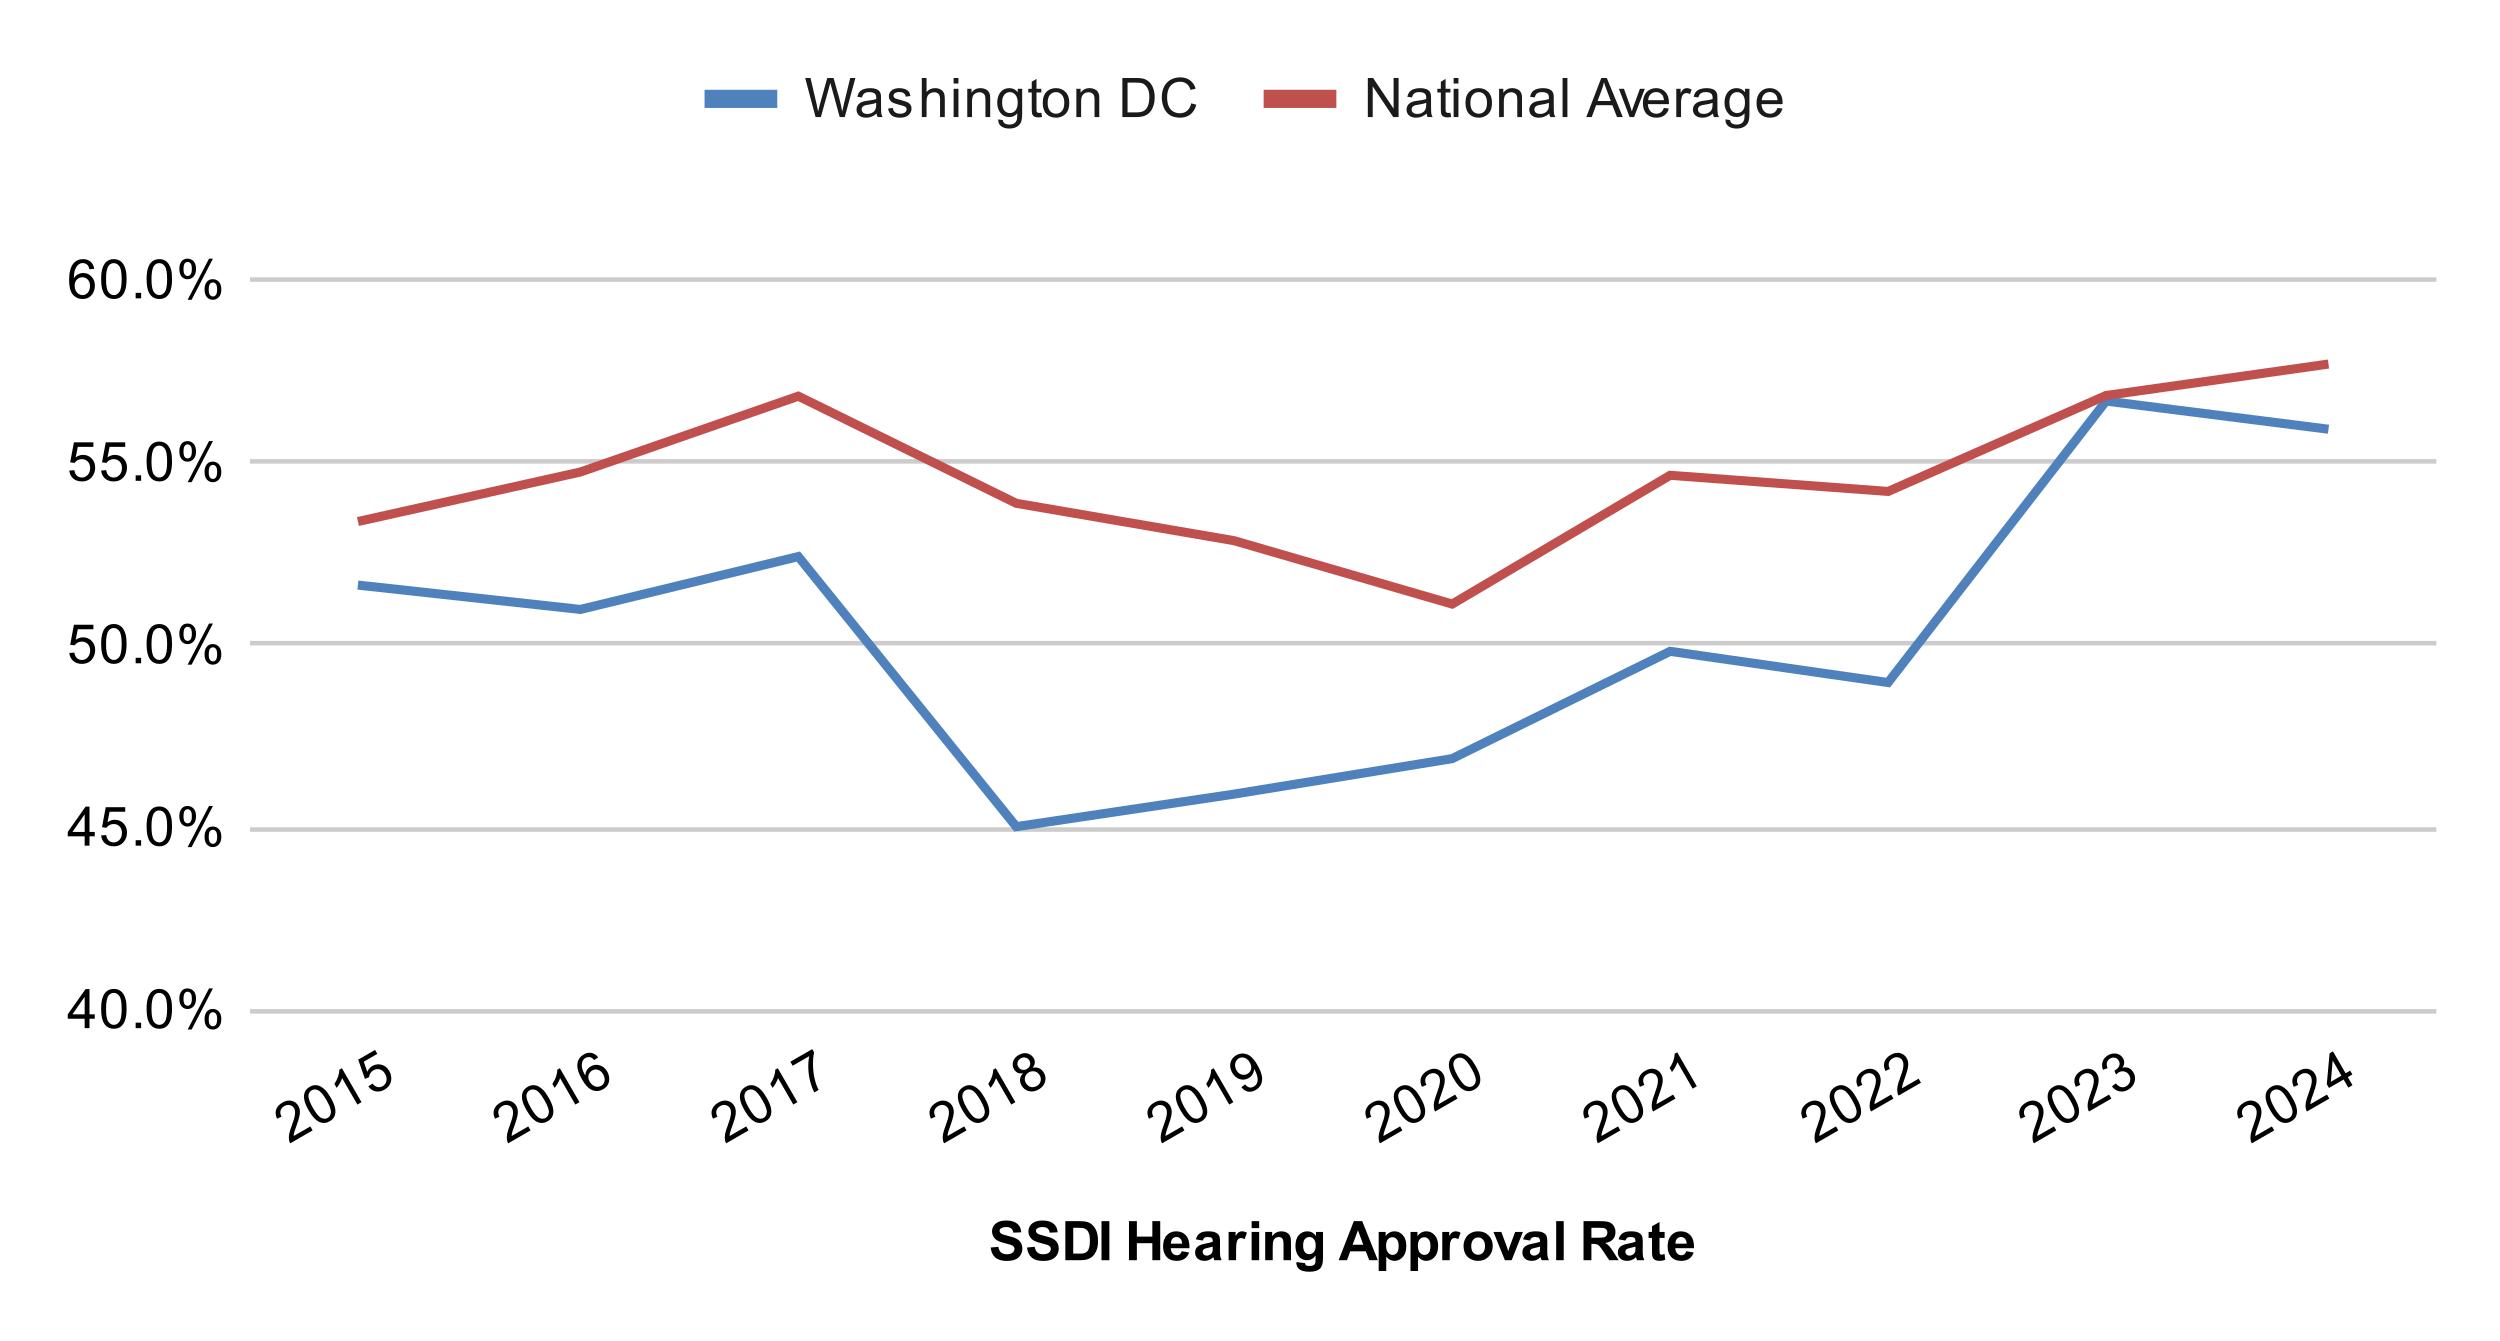 <svg xmlns:xlink="http://www.w3.org/1999/xlink" xmlns="http://www.w3.org/2000/svg" viewBox="0.0 0.0 550.0 295.0" fill="none" stroke="none" stroke-linecap="square" stroke-miterlimit="10" width="550" height="295"><path fill="#ffffff" d="M0 0L550.0 0L550.0 295.0L0 295.0L0 0Z" fill-rule="nonzero"></path><path stroke="#cccccc" stroke-width="1.0" stroke-linecap="butt" d="M55.5 222.5L535.5 222.5" fill-rule="nonzero"></path><path stroke="#cccccc" stroke-width="1.0" stroke-linecap="butt" d="M55.5 182.5L535.5 182.5" fill-rule="nonzero"></path><path stroke="#cccccc" stroke-width="1.0" stroke-linecap="butt" d="M55.5 141.5L535.5 141.5" fill-rule="nonzero"></path><path stroke="#cccccc" stroke-width="1.0" stroke-linecap="butt" d="M55.5 101.5L535.5 101.5" fill-rule="nonzero"></path><path stroke="#cccccc" stroke-width="1.0" stroke-linecap="butt" d="M55.5 61.5L535.5 61.5" fill-rule="nonzero"></path><clipPath id="id_0"><path d="M55.75 45.583L535.25 45.583L535.25 222.188L55.75 222.188L55.75 45.583Z" clip-rule="nonzero"></path></clipPath><path stroke="#4f81bd" stroke-width="2.0" stroke-linecap="butt" clip-path="url(#id_0)" d="M511.275 94.306L463.325 88.235L415.375 150.162L367.425 143.292L319.475 166.895L271.525 174.7L223.575 181.862L175.625 122.446L127.675 134.077L79.725 128.828" fill-rule="nonzero"></path><path stroke="#c0504d" stroke-width="2.0" stroke-linecap="butt" clip-path="url(#id_0)" d="M511.275 80.228L463.325 87.01L415.375 108.117L367.425 104.568L319.475 132.894L271.525 118.959L223.575 110.727L175.625 87.158L127.675 103.843L79.725 114.517" fill-rule="nonzero"></path><path fill="#000000" fill-opacity="0.0" clip-path="url(#id_0)" d="M514.275 94.306C514.275 95.962 512.932 97.306 511.275 97.306C509.618 97.306 508.275 95.962 508.275 94.306C508.275 92.649 509.618 91.306 511.275 91.306C512.932 91.306 514.275 92.649 514.275 94.306Z" fill-rule="nonzero"></path><path fill="#000000" fill-opacity="0.0" clip-path="url(#id_0)" d="M466.325 88.235C466.325 89.892 464.982 91.235 463.325 91.235C461.668 91.235 460.325 89.892 460.325 88.235C460.325 86.578 461.668 85.235 463.325 85.235C464.982 85.235 466.325 86.578 466.325 88.235Z" fill-rule="nonzero"></path><path fill="#000000" fill-opacity="0.0" clip-path="url(#id_0)" d="M418.375 150.162C418.375 151.819 417.032 153.162 415.375 153.162C413.718 153.162 412.375 151.819 412.375 150.162C412.375 148.505 413.718 147.162 415.375 147.162C417.032 147.162 418.375 148.505 418.375 150.162Z" fill-rule="nonzero"></path><path fill="#000000" fill-opacity="0.0" clip-path="url(#id_0)" d="M370.425 143.292C370.425 144.949 369.082 146.292 367.425 146.292C365.768 146.292 364.425 144.949 364.425 143.292C364.425 141.636 365.768 140.292 367.425 140.292C369.082 140.292 370.425 141.636 370.425 143.292Z" fill-rule="nonzero"></path><path fill="#000000" fill-opacity="0.0" clip-path="url(#id_0)" d="M322.475 166.895C322.475 168.552 321.132 169.895 319.475 169.895C317.818 169.895 316.475 168.552 316.475 166.895C316.475 165.238 317.818 163.895 319.475 163.895C321.132 163.895 322.475 165.238 322.475 166.895Z" fill-rule="nonzero"></path><path fill="#000000" fill-opacity="0.0" clip-path="url(#id_0)" d="M274.525 174.7C274.525 176.357 273.182 177.7 271.525 177.7C269.868 177.7 268.525 176.357 268.525 174.7C268.525 173.043 269.868 171.7 271.525 171.7C273.182 171.7 274.525 173.043 274.525 174.7Z" fill-rule="nonzero"></path><path fill="#000000" fill-opacity="0.0" clip-path="url(#id_0)" d="M226.575 181.862C226.575 183.519 225.232 184.862 223.575 184.862C221.918 184.862 220.575 183.519 220.575 181.862C220.575 180.205 221.918 178.862 223.575 178.862C225.232 178.862 226.575 180.205 226.575 181.862Z" fill-rule="nonzero"></path><path fill="#000000" fill-opacity="0.0" clip-path="url(#id_0)" d="M178.625 122.446C178.625 124.103 177.282 125.446 175.625 125.446C173.968 125.446 172.625 124.103 172.625 122.446C172.625 120.789 173.968 119.446 175.625 119.446C177.282 119.446 178.625 120.789 178.625 122.446Z" fill-rule="nonzero"></path><path fill="#000000" fill-opacity="0.0" clip-path="url(#id_0)" d="M130.675 134.077C130.675 135.734 129.332 137.077 127.675 137.077C126.018 137.077 124.675 135.734 124.675 134.077C124.675 132.42 126.018 131.077 127.675 131.077C129.332 131.077 130.675 132.42 130.675 134.077Z" fill-rule="nonzero"></path><path fill="#000000" fill-opacity="0.0" clip-path="url(#id_0)" d="M82.725 128.828C82.725 130.485 81.382 131.828 79.725 131.828C78.068 131.828 76.725 130.485 76.725 128.828C76.725 127.171 78.068 125.828 79.725 125.828C81.382 125.828 82.725 127.171 82.725 128.828Z" fill-rule="nonzero"></path><path fill="#000000" fill-opacity="0.0" clip-path="url(#id_0)" d="M514.275 80.228C514.275 81.885 512.932 83.228 511.275 83.228C509.618 83.228 508.275 81.885 508.275 80.228C508.275 78.571 509.618 77.228 511.275 77.228C512.932 77.228 514.275 78.571 514.275 80.228Z" fill-rule="nonzero"></path><path fill="#000000" fill-opacity="0.0" clip-path="url(#id_0)" d="M466.325 87.01C466.325 88.667 464.982 90.01 463.325 90.01C461.668 90.01 460.325 88.667 460.325 87.01C460.325 85.353 461.668 84.01 463.325 84.01C464.982 84.01 466.325 85.353 466.325 87.01Z" fill-rule="nonzero"></path><path fill="#000000" fill-opacity="0.0" clip-path="url(#id_0)" d="M418.375 108.117C418.375 109.774 417.032 111.117 415.375 111.117C413.718 111.117 412.375 109.774 412.375 108.117C412.375 106.46 413.718 105.117 415.375 105.117C417.032 105.117 418.375 106.46 418.375 108.117Z" fill-rule="nonzero"></path><path fill="#000000" fill-opacity="0.0" clip-path="url(#id_0)" d="M370.425 104.568C370.425 106.225 369.082 107.568 367.425 107.568C365.768 107.568 364.425 106.225 364.425 104.568C364.425 102.911 365.768 101.568 367.425 101.568C369.082 101.568 370.425 102.911 370.425 104.568Z" fill-rule="nonzero"></path><path fill="#000000" fill-opacity="0.0" clip-path="url(#id_0)" d="M322.475 132.894C322.475 134.55 321.132 135.894 319.475 135.894C317.818 135.894 316.475 134.55 316.475 132.894C316.475 131.237 317.818 129.894 319.475 129.894C321.132 129.894 322.475 131.237 322.475 132.894Z" fill-rule="nonzero"></path><path fill="#000000" fill-opacity="0.0" clip-path="url(#id_0)" d="M274.525 118.959C274.525 120.616 273.182 121.959 271.525 121.959C269.868 121.959 268.525 120.616 268.525 118.959C268.525 117.303 269.868 115.959 271.525 115.959C273.182 115.959 274.525 117.303 274.525 118.959Z" fill-rule="nonzero"></path><path fill="#000000" fill-opacity="0.0" clip-path="url(#id_0)" d="M226.575 110.727C226.575 112.384 225.232 113.727 223.575 113.727C221.918 113.727 220.575 112.384 220.575 110.727C220.575 109.071 221.918 107.727 223.575 107.727C225.232 107.727 226.575 109.071 226.575 110.727Z" fill-rule="nonzero"></path><path fill="#000000" fill-opacity="0.0" clip-path="url(#id_0)" d="M178.625 87.158C178.625 88.815 177.282 90.158 175.625 90.158C173.968 90.158 172.625 88.815 172.625 87.158C172.625 85.501 173.968 84.158 175.625 84.158C177.282 84.158 178.625 85.501 178.625 87.158Z" fill-rule="nonzero"></path><path fill="#000000" fill-opacity="0.0" clip-path="url(#id_0)" d="M130.675 103.843C130.675 105.499 129.332 106.843 127.675 106.843C126.018 106.843 124.675 105.499 124.675 103.843C124.675 102.186 126.018 100.843 127.675 100.843C129.332 100.843 130.675 102.186 130.675 103.843Z" fill-rule="nonzero"></path><path fill="#000000" fill-opacity="0.0" clip-path="url(#id_0)" d="M82.725 114.517C82.725 116.174 81.382 117.517 79.725 117.517C78.068 117.517 76.725 116.174 76.725 114.517C76.725 112.861 78.068 111.517 79.725 111.517C81.382 111.517 82.725 112.861 82.725 114.517Z" fill-rule="nonzero"></path><path fill="#000000" d="M217.938 274.453L219.625 274.297Q219.781 275.141 220.234 275.547Q220.703 275.938 221.5 275.938Q222.328 275.938 222.75 275.594Q223.188 275.234 223.188 274.75Q223.188 274.453 223.0 274.234Q222.828 274.016 222.375 273.859Q222.078 273.75 221.0 273.484Q219.594 273.141 219.031 272.641Q218.25 271.922 218.25 270.906Q218.25 270.25 218.609 269.688Q218.984 269.109 219.688 268.812Q220.391 268.516 221.375 268.516Q223.0 268.516 223.812 269.234Q224.625 269.938 224.672 271.109L222.938 271.188Q222.828 270.531 222.453 270.25Q222.094 269.953 221.359 269.953Q220.609 269.953 220.172 270.266Q219.906 270.453 219.906 270.797Q219.906 271.094 220.156 271.312Q220.484 271.594 221.75 271.891Q223.016 272.188 223.625 272.516Q224.234 272.828 224.578 273.391Q224.922 273.938 224.922 274.75Q224.922 275.484 224.5 276.141Q224.094 276.781 223.344 277.094Q222.594 277.406 221.484 277.406Q219.844 277.406 218.969 276.656Q218.109 275.891 217.938 274.453ZM225.938 274.453L227.625 274.297Q227.781 275.141 228.234 275.547Q228.703 275.938 229.5 275.938Q230.328 275.938 230.75 275.594Q231.188 275.234 231.188 274.75Q231.188 274.453 231.0 274.234Q230.828 274.016 230.375 273.859Q230.078 273.75 229.0 273.484Q227.594 273.141 227.031 272.641Q226.25 271.922 226.25 270.906Q226.25 270.25 226.609 269.688Q226.984 269.109 227.688 268.812Q228.391 268.516 229.375 268.516Q231.0 268.516 231.812 269.234Q232.625 269.938 232.672 271.109L230.938 271.188Q230.828 270.531 230.453 270.25Q230.094 269.953 229.359 269.953Q228.609 269.953 228.172 270.266Q227.906 270.453 227.906 270.797Q227.906 271.094 228.156 271.312Q228.484 271.594 229.75 271.891Q231.016 272.188 231.625 272.516Q232.234 272.828 232.578 273.391Q232.922 273.938 232.922 274.75Q232.922 275.484 232.5 276.141Q232.094 276.781 231.344 277.094Q230.594 277.406 229.484 277.406Q227.844 277.406 226.969 276.656Q226.109 275.891 225.938 274.453ZM234.375 268.656L237.531 268.656Q238.609 268.656 239.172 268.828Q239.922 269.047 240.453 269.625Q241.0 270.188 241.281 271.016Q241.562 271.828 241.562 273.031Q241.562 274.094 241.312 274.859Q240.984 275.797 240.391 276.375Q239.938 276.828 239.172 277.062Q238.594 277.25 237.625 277.25L234.375 277.25L234.375 268.656ZM236.109 270.109L236.109 275.797L237.391 275.797Q238.125 275.797 238.453 275.719Q238.875 275.609 239.141 275.359Q239.422 275.109 239.594 274.531Q239.781 273.953 239.781 272.953Q239.781 271.969 239.594 271.438Q239.422 270.891 239.109 270.594Q238.797 270.297 238.312 270.188Q237.938 270.109 236.875 270.109L236.109 270.109ZM242.328 277.25L242.328 268.656L244.062 268.656L244.062 277.25L242.328 277.25ZM248.375 277.25L248.375 268.656L250.109 268.656L250.109 272.047L253.516 272.047L253.516 268.656L255.25 268.656L255.25 277.25L253.516 277.25L253.516 273.5L250.109 273.5L250.109 277.25L248.375 277.25ZM259.969 275.266L261.609 275.547Q261.297 276.453 260.609 276.922Q259.922 277.391 258.906 277.391Q257.281 277.391 256.5 276.328Q255.875 275.484 255.875 274.188Q255.875 272.641 256.688 271.766Q257.5 270.891 258.734 270.891Q260.125 270.891 260.922 271.812Q261.734 272.719 261.688 274.609L257.562 274.609Q257.594 275.344 257.969 275.75Q258.344 276.156 258.922 276.156Q259.297 276.156 259.562 275.953Q259.828 275.734 259.969 275.266ZM260.062 273.609Q260.047 272.891 259.688 272.516Q259.344 272.141 258.828 272.141Q258.297 272.141 257.938 272.531Q257.594 272.938 257.594 273.609L260.062 273.609ZM264.594 272.922L263.094 272.656Q263.344 271.75 263.953 271.328Q264.578 270.891 265.797 270.891Q266.891 270.891 267.422 271.156Q267.969 271.406 268.188 271.812Q268.406 272.203 268.406 273.281L268.391 275.203Q268.391 276.031 268.469 276.422Q268.547 276.797 268.766 277.25L267.141 277.25Q267.078 277.078 266.984 276.766Q266.938 276.609 266.922 276.562Q266.5 276.984 266.016 277.188Q265.547 277.391 265.0 277.391Q264.031 277.391 263.469 276.875Q262.922 276.344 262.922 275.547Q262.922 275.016 263.172 274.609Q263.438 274.203 263.891 273.984Q264.344 273.75 265.203 273.594Q266.344 273.375 266.797 273.188L266.797 273.031Q266.797 272.547 266.562 272.344Q266.328 272.141 265.672 272.141Q265.234 272.141 264.984 272.312Q264.75 272.484 264.594 272.922ZM266.797 274.266Q266.484 274.359 265.797 274.516Q265.109 274.656 264.891 274.797Q264.578 275.031 264.578 275.375Q264.578 275.719 264.828 275.984Q265.094 276.234 265.484 276.234Q265.938 276.234 266.344 275.938Q266.641 275.719 266.734 275.391Q266.797 275.188 266.797 274.594L266.797 274.266ZM271.938 277.25L270.297 277.25L270.297 271.031L271.828 271.031L271.828 271.906Q272.219 271.281 272.531 271.094Q272.844 270.891 273.234 270.891Q273.797 270.891 274.328 271.203L273.812 272.625Q273.391 272.359 273.047 272.359Q272.688 272.359 272.453 272.562Q272.219 272.75 272.078 273.25Q271.938 273.734 271.938 275.328L271.938 277.25ZM275.359 270.188L275.359 268.656L277.016 268.656L277.016 270.188L275.359 270.188ZM275.359 277.25L275.359 271.031L277.016 271.031L277.016 277.25L275.359 277.25ZM284.016 277.25L282.375 277.25L282.375 274.078Q282.375 273.062 282.266 272.766Q282.172 272.469 281.922 272.312Q281.688 272.141 281.359 272.141Q280.922 272.141 280.578 272.375Q280.25 272.609 280.125 273.0Q280.0 273.391 280.0 274.438L280.0 277.25L278.344 277.25L278.344 271.031L279.875 271.031L279.875 271.938Q280.688 270.891 281.938 270.891Q282.469 270.891 282.922 271.094Q283.375 271.281 283.609 271.594Q283.844 271.891 283.922 272.281Q284.016 272.656 284.016 273.375L284.016 277.25ZM285.203 277.656L287.094 277.891Q287.141 278.219 287.312 278.344Q287.547 278.516 288.047 278.516Q288.688 278.516 289.016 278.328Q289.234 278.188 289.344 277.906Q289.422 277.703 289.422 277.156L289.422 276.234Q288.672 277.25 287.547 277.25Q286.297 277.25 285.562 276.188Q285.0 275.344 285.0 274.109Q285.0 272.531 285.75 271.719Q286.5 270.891 287.625 270.891Q288.766 270.891 289.516 271.906L289.516 271.031L291.062 271.031L291.062 276.609Q291.062 277.719 290.875 278.25Q290.703 278.797 290.375 279.109Q290.047 279.422 289.5 279.594Q288.953 279.781 288.109 279.781Q286.531 279.781 285.859 279.234Q285.203 278.688 285.203 277.859Q285.203 277.781 285.203 277.656ZM286.688 274.016Q286.688 275.0 287.062 275.469Q287.453 275.922 288.016 275.922Q288.609 275.922 289.031 275.453Q289.453 274.969 289.453 274.047Q289.453 273.078 289.047 272.609Q288.656 272.141 288.047 272.141Q287.453 272.141 287.062 272.609Q286.688 273.062 286.688 274.016ZM303.125 277.25L301.234 277.25L300.484 275.297L297.047 275.297L296.344 277.25L294.5 277.25L297.844 268.656L299.688 268.656L303.125 277.25ZM299.922 273.844L298.75 270.656L297.578 273.844L299.922 273.844ZM303.312 271.031L304.844 271.031L304.844 271.938Q305.156 271.469 305.656 271.188Q306.172 270.891 306.797 270.891Q307.875 270.891 308.625 271.734Q309.391 272.578 309.391 274.109Q309.391 275.656 308.625 276.531Q307.859 277.391 306.781 277.391Q306.266 277.391 305.844 277.188Q305.422 276.984 304.969 276.484L304.969 279.625L303.312 279.625L303.312 271.031ZM304.938 274.031Q304.938 275.078 305.359 275.578Q305.781 276.078 306.375 276.078Q306.953 276.078 307.328 275.625Q307.703 275.156 307.703 274.109Q307.703 273.141 307.312 272.672Q306.922 272.188 306.344 272.188Q305.734 272.188 305.328 272.656Q304.938 273.125 304.938 274.031ZM310.312 271.031L311.844 271.031L311.844 271.938Q312.156 271.469 312.656 271.188Q313.172 270.891 313.797 270.891Q314.875 270.891 315.625 271.734Q316.391 272.578 316.391 274.109Q316.391 275.656 315.625 276.531Q314.859 277.391 313.781 277.391Q313.266 277.391 312.844 277.188Q312.422 276.984 311.969 276.484L311.969 279.625L310.312 279.625L310.312 271.031ZM311.938 274.031Q311.938 275.078 312.359 275.578Q312.781 276.078 313.375 276.078Q313.953 276.078 314.328 275.625Q314.703 275.156 314.703 274.109Q314.703 273.141 314.312 272.672Q313.922 272.188 313.344 272.188Q312.734 272.188 312.328 272.656Q311.938 273.125 311.938 274.031ZM318.938 277.25L317.297 277.25L317.297 271.031L318.828 271.031L318.828 271.906Q319.219 271.281 319.531 271.094Q319.844 270.891 320.234 270.891Q320.797 270.891 321.328 271.203L320.812 272.625Q320.391 272.359 320.047 272.359Q319.688 272.359 319.453 272.562Q319.219 272.75 319.078 273.25Q318.938 273.734 318.938 275.328L318.938 277.25ZM321.984 274.047Q321.984 273.234 322.391 272.469Q322.797 271.688 323.531 271.297Q324.266 270.891 325.188 270.891Q326.594 270.891 327.5 271.812Q328.406 272.719 328.406 274.125Q328.406 275.531 327.484 276.469Q326.578 277.391 325.203 277.391Q324.344 277.391 323.562 277.0Q322.797 276.609 322.391 275.875Q321.984 275.125 321.984 274.047ZM323.672 274.141Q323.672 275.062 324.109 275.562Q324.547 276.047 325.188 276.047Q325.844 276.047 326.266 275.562Q326.703 275.062 326.703 274.125Q326.703 273.219 326.266 272.734Q325.844 272.234 325.188 272.234Q324.547 272.234 324.109 272.734Q323.672 273.219 323.672 274.141ZM331.078 277.25L328.562 271.031L330.297 271.031L331.469 274.203L331.812 275.266Q331.938 274.859 331.969 274.734Q332.062 274.469 332.156 274.203L333.328 271.031L335.031 271.031L332.562 277.25L331.078 277.25ZM336.594 272.922L335.094 272.656Q335.344 271.75 335.953 271.328Q336.578 270.891 337.797 270.891Q338.891 270.891 339.422 271.156Q339.969 271.406 340.188 271.812Q340.406 272.203 340.406 273.281L340.391 275.203Q340.391 276.031 340.469 276.422Q340.547 276.797 340.766 277.25L339.141 277.25Q339.078 277.078 338.984 276.766Q338.938 276.609 338.922 276.562Q338.5 276.984 338.016 277.188Q337.547 277.391 337.0 277.391Q336.031 277.391 335.469 276.875Q334.922 276.344 334.922 275.547Q334.922 275.016 335.172 274.609Q335.438 274.203 335.891 273.984Q336.344 273.75 337.203 273.594Q338.344 273.375 338.797 273.188L338.797 273.031Q338.797 272.547 338.562 272.344Q338.328 272.141 337.672 272.141Q337.234 272.141 336.984 272.312Q336.75 272.484 336.594 272.922ZM338.797 274.266Q338.484 274.359 337.797 274.516Q337.109 274.656 336.891 274.797Q336.578 275.031 336.578 275.375Q336.578 275.719 336.828 275.984Q337.094 276.234 337.484 276.234Q337.938 276.234 338.344 275.938Q338.641 275.719 338.734 275.391Q338.797 275.188 338.797 274.594L338.797 274.266ZM342.359 277.25L342.359 268.656L344.016 268.656L344.016 277.25L342.359 277.25ZM348.375 277.25L348.375 268.656L352.031 268.656Q353.406 268.656 354.031 268.891Q354.656 269.125 355.031 269.719Q355.406 270.312 355.406 271.062Q355.406 272.031 354.828 272.672Q354.266 273.297 353.141 273.453Q353.703 273.781 354.062 274.188Q354.438 274.578 355.047 275.578L356.109 277.25L354.031 277.25L352.781 275.375Q352.109 274.375 351.859 274.125Q351.609 273.859 351.328 273.766Q351.062 273.656 350.469 273.656L350.109 273.656L350.109 277.25L348.375 277.25ZM350.109 272.297L351.391 272.297Q352.641 272.297 352.953 272.188Q353.266 272.078 353.438 271.828Q353.625 271.562 353.625 271.172Q353.625 270.75 353.391 270.484Q353.156 270.219 352.734 270.141Q352.516 270.109 351.469 270.109L350.109 270.109L350.109 272.297ZM357.594 272.922L356.094 272.656Q356.344 271.75 356.953 271.328Q357.578 270.891 358.797 270.891Q359.891 270.891 360.422 271.156Q360.969 271.406 361.188 271.812Q361.406 272.203 361.406 273.281L361.391 275.203Q361.391 276.031 361.469 276.422Q361.547 276.797 361.766 277.25L360.141 277.25Q360.078 277.078 359.984 276.766Q359.938 276.609 359.922 276.562Q359.5 276.984 359.016 277.188Q358.547 277.391 358.0 277.391Q357.031 277.391 356.469 276.875Q355.922 276.344 355.922 275.547Q355.922 275.016 356.172 274.609Q356.438 274.203 356.891 273.984Q357.344 273.75 358.203 273.594Q359.344 273.375 359.797 273.188L359.797 273.031Q359.797 272.547 359.562 272.344Q359.328 272.141 358.672 272.141Q358.234 272.141 357.984 272.312Q357.75 272.484 357.594 272.922ZM359.797 274.266Q359.484 274.359 358.797 274.516Q358.109 274.656 357.891 274.797Q357.578 275.031 357.578 275.375Q357.578 275.719 357.828 275.984Q358.094 276.234 358.484 276.234Q358.938 276.234 359.344 275.938Q359.641 275.719 359.734 275.391Q359.797 275.188 359.797 274.594L359.797 274.266ZM366.219 271.031L366.219 272.344L365.094 272.344L365.094 274.844Q365.094 275.609 365.125 275.734Q365.156 275.859 365.266 275.953Q365.391 276.031 365.547 276.031Q365.781 276.031 366.203 275.859L366.344 277.141Q365.781 277.391 365.047 277.391Q364.609 277.391 364.25 277.25Q363.891 277.094 363.719 276.859Q363.562 276.609 363.484 276.219Q363.438 275.922 363.438 275.047L363.438 272.344L362.688 272.344L362.688 271.031L363.438 271.031L363.438 269.797L365.094 268.828L365.094 271.031L366.219 271.031ZM370.969 275.266L372.609 275.547Q372.297 276.453 371.609 276.922Q370.922 277.391 369.906 277.391Q368.281 277.391 367.5 276.328Q366.875 275.484 366.875 274.188Q366.875 272.641 367.688 271.766Q368.5 270.891 369.734 270.891Q371.125 270.891 371.922 271.812Q372.734 272.719 372.688 274.609L368.562 274.609Q368.594 275.344 368.969 275.75Q369.344 276.156 369.922 276.156Q370.297 276.156 370.562 275.953Q370.828 275.734 370.969 275.266ZM371.062 273.609Q371.047 272.891 370.688 272.516Q370.344 272.141 369.828 272.141Q369.297 272.141 368.938 272.531Q368.594 272.938 368.594 273.609L371.062 273.609Z" fill-rule="nonzero"></path><path fill="#000000" d="M18.625 226.188L18.625 224.125L14.906 224.125L14.906 223.157L18.828 217.594L19.688 217.594L19.688 223.157L20.844 223.157L20.844 224.125L19.688 224.125L19.688 226.188L18.625 226.188ZM18.625 223.157L18.625 219.297L15.938 223.157L18.625 223.157ZM22.25 221.953Q22.25 220.422 22.562 219.5Q22.875 218.563 23.484 218.063Q24.109 217.563 25.047 217.563Q25.734 217.563 26.25 217.844Q26.781 218.125 27.125 218.657Q27.469 219.172 27.656 219.922Q27.844 220.672 27.844 221.953Q27.844 223.469 27.531 224.391Q27.234 225.313 26.609 225.828Q26.0 226.328 25.047 226.328Q23.812 226.328 23.094 225.438Q22.25 224.375 22.25 221.953ZM23.328 221.953Q23.328 224.063 23.828 224.766Q24.328 225.469 25.047 225.469Q25.781 225.469 26.266 224.766Q26.766 224.063 26.766 221.953Q26.766 219.828 26.266 219.141Q25.781 218.438 25.031 218.438Q24.312 218.438 23.875 219.047Q23.328 219.828 23.328 221.953ZM29.844 226.188L29.844 224.985L31.047 224.985L31.047 226.188L29.844 226.188ZM32.25 221.953Q32.25 220.422 32.562 219.5Q32.875 218.563 33.484 218.063Q34.109 217.563 35.047 217.563Q35.734 217.563 36.25 217.844Q36.781 218.125 37.125 218.657Q37.469 219.172 37.656 219.922Q37.844 220.672 37.844 221.953Q37.844 223.469 37.531 224.391Q37.234 225.313 36.609 225.828Q36.0 226.328 35.047 226.328Q33.812 226.328 33.094 225.438Q32.25 224.375 32.25 221.953ZM33.328 221.953Q33.328 224.063 33.828 224.766Q34.328 225.469 35.047 225.469Q35.781 225.469 36.266 224.766Q36.766 224.063 36.766 221.953Q36.766 219.828 36.266 219.141Q35.781 218.438 35.031 218.438Q34.312 218.438 33.875 219.047Q33.328 219.828 33.328 221.953ZM39.453 219.657Q39.453 218.735 39.906 218.094Q40.375 217.453 41.25 217.453Q42.062 217.453 42.594 218.032Q43.125 218.61 43.125 219.719Q43.125 220.813 42.578 221.407Q42.047 221.985 41.266 221.985Q40.484 221.985 39.969 221.407Q39.453 220.828 39.453 219.657ZM41.281 218.172Q40.891 218.172 40.625 218.516Q40.375 218.86 40.375 219.766Q40.375 220.594 40.625 220.938Q40.891 221.266 41.281 221.266Q41.688 221.266 41.938 220.922Q42.203 220.578 42.203 219.688Q42.203 218.844 41.938 218.516Q41.672 218.172 41.281 218.172ZM41.281 226.5L45.984 217.453L46.844 217.453L42.156 226.5L41.281 226.5ZM45.0 224.172Q45.0 223.25 45.453 222.61Q45.922 221.969 46.812 221.969Q47.625 221.969 48.156 222.547Q48.688 223.11 48.688 224.235Q48.688 225.328 48.141 225.922Q47.609 226.5 46.812 226.5Q46.047 226.5 45.516 225.922Q45.0 225.344 45.0 224.172ZM46.844 222.688Q46.438 222.688 46.172 223.032Q45.922 223.375 45.922 224.282Q45.922 225.094 46.188 225.438Q46.453 225.782 46.844 225.782Q47.234 225.782 47.5 225.438Q47.766 225.094 47.766 224.188Q47.766 223.36 47.5 223.032Q47.234 222.688 46.844 222.688Z" fill-rule="nonzero"></path><path fill="#000000" d="M18.625 186.05L18.625 183.988L14.906 183.988L14.906 183.019L18.828 177.457L19.688 177.457L19.688 183.019L20.844 183.019L20.844 183.988L19.688 183.988L19.688 186.05L18.625 186.05ZM18.625 183.019L18.625 179.16L15.938 183.019L18.625 183.019ZM22.25 183.8L23.359 183.707Q23.484 184.519 23.922 184.925Q24.375 185.332 25.016 185.332Q25.766 185.332 26.297 184.754Q26.828 184.175 26.828 183.238Q26.828 182.332 26.312 181.816Q25.812 181.285 24.984 181.285Q24.484 181.285 24.062 181.519Q23.656 181.754 23.422 182.113L22.438 181.988L23.266 177.582L27.547 177.582L27.547 178.582L24.109 178.582L23.656 180.894Q24.422 180.347 25.266 180.347Q26.391 180.347 27.156 181.129Q27.938 181.91 27.938 183.144Q27.938 184.3 27.266 185.16Q26.438 186.191 25.016 186.191Q23.844 186.191 23.094 185.535Q22.359 184.879 22.25 183.8ZM29.844 186.05L29.844 184.847L31.047 184.847L31.047 186.05L29.844 186.05ZM32.25 181.816Q32.25 180.285 32.562 179.363Q32.875 178.425 33.484 177.925Q34.109 177.425 35.047 177.425Q35.734 177.425 36.25 177.707Q36.781 177.988 37.125 178.519Q37.469 179.035 37.656 179.785Q37.844 180.535 37.844 181.816Q37.844 183.332 37.531 184.254Q37.234 185.175 36.609 185.691Q36.0 186.191 35.047 186.191Q33.812 186.191 33.094 185.3Q32.25 184.238 32.25 181.816ZM33.328 181.816Q33.328 183.925 33.828 184.629Q34.328 185.332 35.047 185.332Q35.781 185.332 36.266 184.629Q36.766 183.925 36.766 181.816Q36.766 179.691 36.266 179.004Q35.781 178.3 35.031 178.3Q34.312 178.3 33.875 178.91Q33.328 179.691 33.328 181.816ZM39.453 179.519Q39.453 178.597 39.906 177.957Q40.375 177.316 41.25 177.316Q42.062 177.316 42.594 177.894Q43.125 178.472 43.125 179.582Q43.125 180.675 42.578 181.269Q42.047 181.847 41.266 181.847Q40.484 181.847 39.969 181.269Q39.453 180.691 39.453 179.519ZM41.281 178.035Q40.891 178.035 40.625 178.379Q40.375 178.722 40.375 179.629Q40.375 180.457 40.625 180.8Q40.891 181.129 41.281 181.129Q41.688 181.129 41.938 180.785Q42.203 180.441 42.203 179.55Q42.203 178.707 41.938 178.379Q41.672 178.035 41.281 178.035ZM41.281 186.363L45.984 177.316L46.844 177.316L42.156 186.363L41.281 186.363ZM45.0 184.035Q45.0 183.113 45.453 182.472Q45.922 181.832 46.812 181.832Q47.625 181.832 48.156 182.41Q48.688 182.972 48.688 184.097Q48.688 185.191 48.141 185.785Q47.609 186.363 46.812 186.363Q46.047 186.363 45.516 185.785Q45.0 185.207 45.0 184.035ZM46.844 182.55Q46.438 182.55 46.172 182.894Q45.922 183.238 45.922 184.144Q45.922 184.957 46.188 185.3Q46.453 185.644 46.844 185.644Q47.234 185.644 47.5 185.3Q47.766 184.957 47.766 184.05Q47.766 183.222 47.5 182.894Q47.234 182.55 46.844 182.55Z" fill-rule="nonzero"></path><path fill="#000000" d="M15.25 143.663L16.359 143.569Q16.484 144.382 16.922 144.788Q17.375 145.194 18.016 145.194Q18.766 145.194 19.297 144.616Q19.828 144.038 19.828 143.101Q19.828 142.194 19.312 141.679Q18.812 141.147 17.984 141.147Q17.484 141.147 17.062 141.382Q16.656 141.616 16.422 141.976L15.438 141.851L16.266 137.444L20.547 137.444L20.547 138.444L17.109 138.444L16.656 140.757Q17.422 140.21 18.266 140.21Q19.391 140.21 20.156 140.991Q20.938 141.772 20.938 143.007Q20.938 144.163 20.266 145.022Q19.438 146.054 18.016 146.054Q16.844 146.054 16.094 145.397Q15.359 144.741 15.25 143.663ZM22.25 141.679Q22.25 140.147 22.562 139.226Q22.875 138.288 23.484 137.788Q24.109 137.288 25.047 137.288Q25.734 137.288 26.25 137.569Q26.781 137.851 27.125 138.382Q27.469 138.897 27.656 139.647Q27.844 140.397 27.844 141.679Q27.844 143.194 27.531 144.116Q27.234 145.038 26.609 145.554Q26.0 146.054 25.047 146.054Q23.812 146.054 23.094 145.163Q22.25 144.101 22.25 141.679ZM23.328 141.679Q23.328 143.788 23.828 144.491Q24.328 145.194 25.047 145.194Q25.781 145.194 26.266 144.491Q26.766 143.788 26.766 141.679Q26.766 139.554 26.266 138.866Q25.781 138.163 25.031 138.163Q24.312 138.163 23.875 138.772Q23.328 139.554 23.328 141.679ZM29.844 145.913L29.844 144.71L31.047 144.71L31.047 145.913L29.844 145.913ZM32.25 141.679Q32.25 140.147 32.562 139.226Q32.875 138.288 33.484 137.788Q34.109 137.288 35.047 137.288Q35.734 137.288 36.25 137.569Q36.781 137.851 37.125 138.382Q37.469 138.897 37.656 139.647Q37.844 140.397 37.844 141.679Q37.844 143.194 37.531 144.116Q37.234 145.038 36.609 145.554Q36.0 146.054 35.047 146.054Q33.812 146.054 33.094 145.163Q32.25 144.101 32.25 141.679ZM33.328 141.679Q33.328 143.788 33.828 144.491Q34.328 145.194 35.047 145.194Q35.781 145.194 36.266 144.491Q36.766 143.788 36.766 141.679Q36.766 139.554 36.266 138.866Q35.781 138.163 35.031 138.163Q34.312 138.163 33.875 138.772Q33.328 139.554 33.328 141.679ZM39.453 139.382Q39.453 138.46 39.906 137.819Q40.375 137.179 41.25 137.179Q42.062 137.179 42.594 137.757Q43.125 138.335 43.125 139.444Q43.125 140.538 42.578 141.132Q42.047 141.71 41.266 141.71Q40.484 141.71 39.969 141.132Q39.453 140.554 39.453 139.382ZM41.281 137.897Q40.891 137.897 40.625 138.241Q40.375 138.585 40.375 139.491Q40.375 140.319 40.625 140.663Q40.891 140.991 41.281 140.991Q41.688 140.991 41.938 140.647Q42.203 140.304 42.203 139.413Q42.203 138.569 41.938 138.241Q41.672 137.897 41.281 137.897ZM41.281 146.226L45.984 137.179L46.844 137.179L42.156 146.226L41.281 146.226ZM45.0 143.897Q45.0 142.976 45.453 142.335Q45.922 141.694 46.812 141.694Q47.625 141.694 48.156 142.272Q48.688 142.835 48.688 143.96Q48.688 145.054 48.141 145.647Q47.609 146.226 46.812 146.226Q46.047 146.226 45.516 145.647Q45.0 145.069 45.0 143.897ZM46.844 142.413Q46.438 142.413 46.172 142.757Q45.922 143.101 45.922 144.007Q45.922 144.819 46.188 145.163Q46.453 145.507 46.844 145.507Q47.234 145.507 47.5 145.163Q47.766 144.819 47.766 143.913Q47.766 143.085 47.5 142.757Q47.234 142.413 46.844 142.413Z" fill-rule="nonzero"></path><path fill="#000000" d="M15.25 103.526L16.359 103.432Q16.484 104.244 16.922 104.651Q17.375 105.057 18.016 105.057Q18.766 105.057 19.297 104.479Q19.828 103.901 19.828 102.963Q19.828 102.057 19.312 101.541Q18.812 101.01 17.984 101.01Q17.484 101.01 17.062 101.244Q16.656 101.479 16.422 101.838L15.438 101.713L16.266 97.307L20.547 97.307L20.547 98.307L17.109 98.307L16.656 100.619Q17.422 100.073 18.266 100.073Q19.391 100.073 20.156 100.854Q20.938 101.635 20.938 102.869Q20.938 104.026 20.266 104.885Q19.438 105.916 18.016 105.916Q16.844 105.916 16.094 105.26Q15.359 104.604 15.25 103.526ZM22.25 103.526L23.359 103.432Q23.484 104.244 23.922 104.651Q24.375 105.057 25.016 105.057Q25.766 105.057 26.297 104.479Q26.828 103.901 26.828 102.963Q26.828 102.057 26.312 101.541Q25.812 101.01 24.984 101.01Q24.484 101.01 24.062 101.244Q23.656 101.479 23.422 101.838L22.438 101.713L23.266 97.307L27.547 97.307L27.547 98.307L24.109 98.307L23.656 100.619Q24.422 100.073 25.266 100.073Q26.391 100.073 27.156 100.854Q27.938 101.635 27.938 102.869Q27.938 104.026 27.266 104.885Q26.438 105.916 25.016 105.916Q23.844 105.916 23.094 105.26Q22.359 104.604 22.25 103.526ZM29.844 105.776L29.844 104.573L31.047 104.573L31.047 105.776L29.844 105.776ZM32.25 101.541Q32.25 100.01 32.562 99.088Q32.875 98.151 33.484 97.651Q34.109 97.151 35.047 97.151Q35.734 97.151 36.25 97.432Q36.781 97.713 37.125 98.244Q37.469 98.76 37.656 99.51Q37.844 100.26 37.844 101.541Q37.844 103.057 37.531 103.979Q37.234 104.901 36.609 105.416Q36.0 105.916 35.047 105.916Q33.812 105.916 33.094 105.026Q32.25 103.963 32.25 101.541ZM33.328 101.541Q33.328 103.651 33.828 104.354Q34.328 105.057 35.047 105.057Q35.781 105.057 36.266 104.354Q36.766 103.651 36.766 101.541Q36.766 99.416 36.266 98.729Q35.781 98.026 35.031 98.026Q34.312 98.026 33.875 98.635Q33.328 99.416 33.328 101.541ZM39.453 99.244Q39.453 98.323 39.906 97.682Q40.375 97.041 41.25 97.041Q42.062 97.041 42.594 97.619Q43.125 98.198 43.125 99.307Q43.125 100.401 42.578 100.994Q42.047 101.573 41.266 101.573Q40.484 101.573 39.969 100.994Q39.453 100.416 39.453 99.244ZM41.281 97.76Q40.891 97.76 40.625 98.104Q40.375 98.448 40.375 99.354Q40.375 100.182 40.625 100.526Q40.891 100.854 41.281 100.854Q41.688 100.854 41.938 100.51Q42.203 100.166 42.203 99.276Q42.203 98.432 41.938 98.104Q41.672 97.76 41.281 97.76ZM41.281 106.088L45.984 97.041L46.844 97.041L42.156 106.088L41.281 106.088ZM45.0 103.76Q45.0 102.838 45.453 102.198Q45.922 101.557 46.812 101.557Q47.625 101.557 48.156 102.135Q48.688 102.698 48.688 103.823Q48.688 104.916 48.141 105.51Q47.609 106.088 46.812 106.088Q46.047 106.088 45.516 105.51Q45.0 104.932 45.0 103.76ZM46.844 102.276Q46.438 102.276 46.172 102.619Q45.922 102.963 45.922 103.869Q45.922 104.682 46.188 105.026Q46.453 105.369 46.844 105.369Q47.234 105.369 47.5 105.026Q47.766 104.682 47.766 103.776Q47.766 102.948 47.5 102.619Q47.234 102.276 46.844 102.276Z" fill-rule="nonzero"></path><path fill="#000000" d="M20.719 59.154L19.672 59.232Q19.531 58.607 19.281 58.326Q18.844 57.873 18.219 57.873Q17.719 57.873 17.328 58.154Q16.844 58.529 16.547 59.232Q16.266 59.92 16.25 61.201Q16.625 60.623 17.172 60.341Q17.734 60.06 18.344 60.06Q19.391 60.06 20.125 60.841Q20.875 61.623 20.875 62.841Q20.875 63.654 20.516 64.357Q20.172 65.045 19.562 65.42Q18.953 65.779 18.188 65.779Q16.859 65.779 16.031 64.81Q15.203 63.841 15.203 61.623Q15.203 59.123 16.125 57.998Q16.922 57.013 18.281 57.013Q19.297 57.013 19.938 57.591Q20.594 58.154 20.719 59.154ZM16.422 62.857Q16.422 63.404 16.641 63.904Q16.875 64.388 17.281 64.654Q17.703 64.92 18.172 64.92Q18.828 64.92 19.312 64.388Q19.797 63.841 19.797 62.92Q19.797 62.029 19.312 61.513Q18.844 60.998 18.125 60.998Q17.406 60.998 16.906 61.513Q16.422 62.029 16.422 62.857ZM22.25 61.404Q22.25 59.873 22.562 58.951Q22.875 58.013 23.484 57.513Q24.109 57.013 25.047 57.013Q25.734 57.013 26.25 57.295Q26.781 57.576 27.125 58.107Q27.469 58.623 27.656 59.373Q27.844 60.123 27.844 61.404Q27.844 62.92 27.531 63.841Q27.234 64.763 26.609 65.279Q26.0 65.779 25.047 65.779Q23.812 65.779 23.094 64.888Q22.25 63.826 22.25 61.404ZM23.328 61.404Q23.328 63.513 23.828 64.216Q24.328 64.92 25.047 64.92Q25.781 64.92 26.266 64.216Q26.766 63.513 26.766 61.404Q26.766 59.279 26.266 58.591Q25.781 57.888 25.031 57.888Q24.312 57.888 23.875 58.498Q23.328 59.279 23.328 61.404ZM29.844 65.638L29.844 64.435L31.047 64.435L31.047 65.638L29.844 65.638ZM32.25 61.404Q32.25 59.873 32.562 58.951Q32.875 58.013 33.484 57.513Q34.109 57.013 35.047 57.013Q35.734 57.013 36.25 57.295Q36.781 57.576 37.125 58.107Q37.469 58.623 37.656 59.373Q37.844 60.123 37.844 61.404Q37.844 62.92 37.531 63.841Q37.234 64.763 36.609 65.279Q36.0 65.779 35.047 65.779Q33.812 65.779 33.094 64.888Q32.25 63.826 32.25 61.404ZM33.328 61.404Q33.328 63.513 33.828 64.216Q34.328 64.92 35.047 64.92Q35.781 64.92 36.266 64.216Q36.766 63.513 36.766 61.404Q36.766 59.279 36.266 58.591Q35.781 57.888 35.031 57.888Q34.312 57.888 33.875 58.498Q33.328 59.279 33.328 61.404ZM39.453 59.107Q39.453 58.185 39.906 57.545Q40.375 56.904 41.25 56.904Q42.062 56.904 42.594 57.482Q43.125 58.06 43.125 59.17Q43.125 60.263 42.578 60.857Q42.047 61.435 41.266 61.435Q40.484 61.435 39.969 60.857Q39.453 60.279 39.453 59.107ZM41.281 57.623Q40.891 57.623 40.625 57.966Q40.375 58.31 40.375 59.216Q40.375 60.045 40.625 60.388Q40.891 60.716 41.281 60.716Q41.688 60.716 41.938 60.373Q42.203 60.029 42.203 59.138Q42.203 58.295 41.938 57.966Q41.672 57.623 41.281 57.623ZM41.281 65.951L45.984 56.904L46.844 56.904L42.156 65.951L41.281 65.951ZM45.0 63.623Q45.0 62.701 45.453 62.06Q45.922 61.42 46.812 61.42Q47.625 61.42 48.156 61.998Q48.688 62.56 48.688 63.685Q48.688 64.779 48.141 65.373Q47.609 65.951 46.812 65.951Q46.047 65.951 45.516 65.373Q45.0 64.795 45.0 63.623ZM46.844 62.138Q46.438 62.138 46.172 62.482Q45.922 62.826 45.922 63.732Q45.922 64.545 46.188 64.888Q46.453 65.232 46.844 65.232Q47.234 65.232 47.5 64.888Q47.766 64.545 47.766 63.638Q47.766 62.81 47.5 62.482Q47.234 62.138 46.844 62.138Z" fill-rule="nonzero"></path><path fill="#000000" d="M499.817 247.811L500.325 248.691L495.4 251.534Q495.212 251.21 495.141 250.836Q495.041 250.226 495.166 249.504Q495.304 248.775 495.722 247.686Q496.361 245.981 496.445 245.157Q496.542 244.326 496.245 243.811Q495.933 243.27 495.329 243.131Q494.718 242.979 494.096 243.338Q493.433 243.721 493.267 244.34Q493.101 244.959 493.494 245.671L492.505 246.115Q491.991 245.005 492.301 244.104Q492.616 243.182 493.685 242.565Q494.754 241.948 495.72 242.184Q496.687 242.42 497.195 243.299Q497.452 243.746 497.513 244.288Q497.579 244.809 497.427 245.546Q497.281 246.262 496.784 247.65Q496.357 248.817 496.261 249.215Q496.172 249.591 496.164 249.92L499.817 247.811ZM499.466 244.297Q498.701 242.971 498.511 242.016Q498.312 241.048 498.59 240.31Q498.881 239.565 499.693 239.096Q500.289 238.752 500.876 238.738Q501.477 238.716 502.04 239.004Q502.595 239.279 503.133 239.835Q503.67 240.391 504.311 241.5Q505.069 242.813 505.259 243.767Q505.463 244.714 505.179 245.473Q504.902 246.211 504.076 246.687Q503.007 247.305 501.939 246.893Q500.677 246.394 499.466 244.297ZM500.4 243.758Q501.455 245.585 502.239 245.944Q503.024 246.303 503.646 245.943Q504.282 245.576 504.35 244.725Q504.432 243.866 503.377 242.039Q502.315 240.199 501.538 239.854Q500.767 239.487 500.117 239.862Q499.495 240.221 499.421 240.968Q499.338 241.918 500.4 243.758ZM511.942 240.811L512.449 241.691L507.524 244.534Q507.337 244.21 507.265 243.836Q507.165 243.226 507.29 242.504Q507.428 241.775 507.846 240.686Q508.486 238.981 508.569 238.157Q508.666 237.326 508.37 236.811Q508.057 236.27 507.454 236.131Q506.842 235.979 506.22 236.338Q505.557 236.721 505.391 237.34Q505.225 237.959 505.618 238.671L504.63 239.115Q504.115 238.005 504.425 237.104Q504.741 236.182 505.81 235.565Q506.879 234.948 507.845 235.184Q508.811 235.42 509.319 236.299Q509.577 236.746 509.637 237.288Q509.704 237.809 509.552 238.546Q509.406 239.262 508.908 240.65Q508.481 241.817 508.386 242.215Q508.296 242.591 508.288 242.92L511.942 240.811ZM516.631 239.277L515.6 237.49L512.379 239.35L511.895 238.511L512.51 231.733L513.254 231.303L516.035 236.12L517.037 235.542L517.521 236.381L516.52 236.959L517.551 238.745L516.631 239.277ZM515.115 236.651L513.186 233.309L512.788 237.995L515.115 236.651Z" fill-rule="nonzero"></path><path fill="#000000" d="M451.867 247.811L452.375 248.691L447.45 251.534Q447.262 251.21 447.191 250.836Q447.091 250.226 447.216 249.504Q447.354 248.775 447.772 247.686Q448.411 245.981 448.495 245.157Q448.592 244.326 448.295 243.811Q447.983 243.27 447.379 243.131Q446.768 242.979 446.146 243.338Q445.483 243.721 445.317 244.34Q445.151 244.959 445.544 245.671L444.555 246.115Q444.041 245.005 444.351 244.104Q444.666 243.182 445.735 242.565Q446.804 241.948 447.77 242.184Q448.737 242.42 449.245 243.299Q449.502 243.746 449.563 244.288Q449.629 244.809 449.477 245.546Q449.331 246.262 448.834 247.65Q448.407 248.817 448.312 249.215Q448.222 249.591 448.214 249.92L451.867 247.811ZM451.516 244.297Q450.751 242.971 450.561 242.016Q450.362 241.048 450.64 240.31Q450.931 239.565 451.743 239.096Q452.339 238.752 452.926 238.738Q453.527 238.716 454.09 239.004Q454.645 239.279 455.183 239.835Q455.72 240.391 456.361 241.5Q457.119 242.813 457.309 243.767Q457.513 244.714 457.229 245.473Q456.952 246.211 456.126 246.687Q455.057 247.305 453.989 246.893Q452.727 246.394 451.516 244.297ZM452.45 243.758Q453.505 245.585 454.289 245.944Q455.074 246.303 455.696 245.943Q456.332 245.576 456.4 244.725Q456.482 243.866 455.427 242.039Q454.365 240.199 453.588 239.853Q452.817 239.487 452.167 239.862Q451.545 240.221 451.471 240.968Q451.388 241.918 452.45 243.758ZM463.992 240.811L464.5 241.691L459.574 244.534Q459.387 244.21 459.315 243.836Q459.215 243.226 459.34 242.504Q459.478 241.775 459.896 240.686Q460.536 238.981 460.619 238.157Q460.716 237.326 460.42 236.811Q460.107 236.27 459.504 236.131Q458.893 235.979 458.27 236.338Q457.607 236.721 457.441 237.34Q457.275 237.959 457.668 238.671L456.68 239.115Q456.165 238.005 456.475 237.104Q456.791 236.182 457.86 235.565Q458.929 234.948 459.895 235.184Q460.861 235.42 461.369 236.299Q461.627 236.746 461.687 237.288Q461.753 237.809 461.602 238.546Q461.456 239.262 460.958 240.65Q460.531 241.817 460.436 242.215Q460.346 242.591 460.338 242.92L463.992 240.811ZM464.625 239.002L465.475 238.349Q466.069 239.034 466.651 239.167Q467.225 239.287 467.767 238.974Q468.416 238.599 468.605 237.895Q468.794 237.191 468.411 236.528Q468.051 235.905 467.398 235.741Q466.749 235.556 466.113 235.924Q465.856 236.072 465.526 236.407L465.166 235.532Q465.269 235.491 465.323 235.46Q465.904 235.124 466.193 234.561Q466.487 233.976 466.119 233.34Q465.83 232.839 465.305 232.71Q464.771 232.567 464.23 232.879Q463.702 233.184 463.532 233.733Q463.375 234.275 463.663 234.993L462.65 235.361Q462.289 234.361 462.595 233.517Q462.893 232.659 463.773 232.151Q464.382 231.799 465.052 231.773Q465.715 231.733 466.243 232.024Q466.772 232.314 467.069 232.828Q467.342 233.302 467.319 233.856Q467.289 234.397 466.921 234.916Q467.656 234.69 468.303 234.966Q468.942 235.229 469.364 235.959Q469.926 236.934 469.6 238.024Q469.287 239.107 468.204 239.732Q467.23 240.295 466.244 240.088Q465.251 239.867 464.625 239.002Z" fill-rule="nonzero"></path><path fill="#000000" d="M403.917 247.811L404.425 248.691L399.5 251.534Q399.312 251.21 399.241 250.836Q399.141 250.226 399.266 249.504Q399.404 248.775 399.822 247.686Q400.461 245.981 400.545 245.157Q400.642 244.326 400.345 243.811Q400.033 243.27 399.429 243.131Q398.818 242.979 398.196 243.338Q397.533 243.721 397.367 244.34Q397.201 244.959 397.594 245.671L396.605 246.115Q396.091 245.005 396.401 244.104Q396.716 243.182 397.785 242.565Q398.854 241.948 399.82 242.184Q400.787 242.42 401.295 243.299Q401.552 243.746 401.613 244.288Q401.679 244.809 401.527 245.546Q401.381 246.262 400.884 247.65Q400.457 248.817 400.361 249.215Q400.272 249.591 400.264 249.92L403.917 247.811ZM403.566 244.297Q402.801 242.971 402.611 242.016Q402.412 241.048 402.69 240.31Q402.981 239.565 403.793 239.096Q404.389 238.752 404.976 238.738Q405.577 238.716 406.14 239.004Q406.695 239.279 407.233 239.835Q407.77 240.391 408.411 241.5Q409.169 242.813 409.359 243.767Q409.563 244.714 409.279 245.473Q409.002 246.211 408.176 246.687Q407.107 247.305 406.039 246.893Q404.777 246.394 403.566 244.297ZM404.5 243.758Q405.555 245.585 406.339 245.944Q407.124 246.303 407.746 245.943Q408.382 245.576 408.45 244.725Q408.532 243.866 407.477 242.039Q406.415 240.199 405.638 239.854Q404.867 239.487 404.217 239.862Q403.595 240.221 403.521 240.968Q403.438 241.918 404.5 243.758ZM416.042 240.811L416.55 241.691L411.624 244.534Q411.437 244.21 411.365 243.836Q411.265 243.226 411.39 242.504Q411.528 241.775 411.946 240.686Q412.586 238.981 412.669 238.157Q412.766 237.326 412.47 236.811Q412.157 236.27 411.554 236.131Q410.942 235.979 410.32 236.338Q409.657 236.721 409.491 237.34Q409.325 237.959 409.718 238.671L408.73 239.115Q408.215 238.005 408.525 237.104Q408.841 236.182 409.91 235.565Q410.979 234.948 411.945 235.184Q412.911 235.42 413.419 236.299Q413.677 236.746 413.737 237.288Q413.803 237.809 413.652 238.546Q413.506 239.262 413.008 240.65Q412.581 241.817 412.486 242.215Q412.396 242.591 412.388 242.92L416.042 240.811ZM422.104 237.311L422.612 238.191L417.686 241.034Q417.499 240.71 417.427 240.336Q417.328 239.726 417.452 239.004Q417.591 238.275 418.008 237.186Q418.648 235.481 418.731 234.657Q418.829 233.826 418.532 233.311Q418.219 232.77 417.616 232.631Q417.005 232.479 416.382 232.838Q415.719 233.221 415.553 233.84Q415.387 234.459 415.78 235.171L414.792 235.615Q414.277 234.505 414.587 233.604Q414.903 232.682 415.972 232.065Q417.041 231.448 418.007 231.684Q418.973 231.92 419.481 232.799Q419.739 233.246 419.799 233.788Q419.866 234.309 419.714 235.046Q419.568 235.762 419.07 237.15Q418.643 238.317 418.548 238.715Q418.459 239.091 418.45 239.42L422.104 237.311Z" fill-rule="nonzero"></path><path fill="#000000" d="M355.967 247.811L356.475 248.691L351.55 251.534Q351.362 251.21 351.291 250.836Q351.191 250.226 351.316 249.504Q351.454 248.775 351.872 247.686Q352.511 245.981 352.595 245.157Q352.692 244.326 352.395 243.811Q352.083 243.27 351.479 243.131Q350.868 242.979 350.246 243.338Q349.583 243.721 349.417 244.34Q349.251 244.959 349.644 245.671L348.655 246.115Q348.141 245.005 348.451 244.104Q348.766 243.182 349.835 242.565Q350.904 241.948 351.87 242.184Q352.837 242.42 353.344 243.299Q353.602 243.746 353.663 244.288Q353.729 244.809 353.577 245.546Q353.431 246.262 352.934 247.65Q352.507 248.817 352.411 249.215Q352.322 249.591 352.314 249.92L355.967 247.811ZM355.616 244.297Q354.851 242.971 354.661 242.016Q354.462 241.048 354.74 240.31Q355.031 239.565 355.843 239.096Q356.439 238.752 357.026 238.738Q357.627 238.716 358.19 239.004Q358.745 239.279 359.283 239.835Q359.82 240.391 360.461 241.5Q361.219 242.813 361.409 243.767Q361.613 244.714 361.329 245.473Q361.052 246.211 360.226 246.687Q359.157 247.305 358.089 246.893Q356.827 246.394 355.616 244.297ZM356.55 243.758Q357.605 245.585 358.389 245.944Q359.174 246.303 359.796 245.943Q360.432 245.576 360.5 244.725Q360.582 243.866 359.527 242.039Q358.465 240.199 357.688 239.853Q356.917 239.487 356.267 239.862Q355.645 240.221 355.571 240.968Q355.488 241.918 356.55 243.758ZM368.092 240.811L368.6 241.691L363.674 244.534Q363.487 244.21 363.415 243.836Q363.315 243.226 363.44 242.504Q363.578 241.775 363.996 240.686Q364.636 238.981 364.719 238.157Q364.816 237.326 364.52 236.811Q364.207 236.27 363.604 236.131Q362.993 235.979 362.37 236.338Q361.707 236.721 361.541 237.34Q361.375 237.959 361.768 238.671L360.78 239.115Q360.265 238.005 360.575 237.104Q360.891 236.182 361.96 235.565Q363.029 234.948 363.995 235.184Q364.961 235.42 365.469 236.299Q365.727 236.746 365.787 237.288Q365.853 237.809 365.702 238.546Q365.556 239.262 365.058 240.65Q364.631 241.817 364.536 242.215Q364.446 242.591 364.438 242.92L368.092 240.811ZM373.295 238.98L372.388 239.503L369.029 233.685Q368.87 234.191 368.517 234.828Q368.169 235.444 367.835 235.835L367.327 234.956Q367.874 234.153 368.153 233.324Q368.438 232.474 368.401 231.846L368.983 231.51L373.295 238.98Z" fill-rule="nonzero"></path><path fill="#000000" d="M308.017 247.811L308.525 248.691L303.6 251.534Q303.412 251.21 303.341 250.836Q303.241 250.226 303.366 249.504Q303.504 248.775 303.922 247.686Q304.561 245.981 304.645 245.157Q304.742 244.326 304.445 243.811Q304.133 243.27 303.529 243.131Q302.918 242.979 302.296 243.338Q301.633 243.721 301.467 244.34Q301.301 244.959 301.694 245.671L300.705 246.115Q300.191 245.005 300.501 244.104Q300.816 243.182 301.885 242.565Q302.954 241.948 303.92 242.184Q304.887 242.42 305.394 243.299Q305.652 243.746 305.713 244.288Q305.779 244.809 305.627 245.546Q305.481 246.262 304.984 247.65Q304.557 248.817 304.462 249.215Q304.372 249.591 304.364 249.92L308.017 247.811ZM307.666 244.297Q306.901 242.971 306.711 242.016Q306.512 241.048 306.79 240.31Q307.081 239.565 307.893 239.096Q308.489 238.752 309.076 238.738Q309.677 238.716 310.24 239.004Q310.795 239.279 311.333 239.835Q311.87 240.391 312.511 241.5Q313.269 242.813 313.459 243.767Q313.663 244.714 313.379 245.473Q313.102 246.211 312.276 246.687Q311.207 247.305 310.139 246.893Q308.877 246.394 307.666 244.297ZM308.6 243.758Q309.655 245.585 310.439 245.944Q311.224 246.303 311.846 245.943Q312.482 245.576 312.55 244.725Q312.632 243.866 311.577 242.039Q310.515 240.199 309.738 239.853Q308.967 239.487 308.317 239.862Q307.695 240.221 307.621 240.968Q307.538 241.918 308.6 243.758ZM320.142 240.811L320.65 241.691L315.724 244.534Q315.537 244.21 315.465 243.836Q315.365 243.226 315.49 242.504Q315.628 241.775 316.046 240.686Q316.686 238.981 316.769 238.157Q316.866 237.326 316.57 236.811Q316.257 236.27 315.654 236.131Q315.043 235.979 314.42 236.338Q313.757 236.721 313.591 237.34Q313.425 237.959 313.818 238.671L312.83 239.115Q312.315 238.005 312.625 237.104Q312.941 236.182 314.01 235.565Q315.079 234.948 316.045 235.184Q317.011 235.42 317.519 236.299Q317.777 236.746 317.837 237.288Q317.904 237.809 317.752 238.546Q317.606 239.262 317.108 240.65Q316.681 241.817 316.586 242.215Q316.496 242.591 316.488 242.92L320.142 240.811ZM319.791 237.297Q319.025 235.971 318.835 235.016Q318.637 234.048 318.915 233.31Q319.206 232.565 320.018 232.096Q320.613 231.752 321.2 231.738Q321.801 231.716 322.364 232.004Q322.92 232.279 323.457 232.835Q323.995 233.391 324.635 234.5Q325.393 235.813 325.583 236.767Q325.787 237.714 325.504 238.473Q325.226 239.211 324.4 239.687Q323.331 240.305 322.264 239.893Q321.002 239.394 319.791 237.297ZM320.724 236.758Q321.779 238.585 322.564 238.944Q323.348 239.303 323.971 238.943Q324.607 238.576 324.675 237.725Q324.756 236.866 323.701 235.039Q322.639 233.199 321.862 232.853Q321.091 232.487 320.442 232.862Q319.819 233.221 319.745 233.968Q319.662 234.918 320.724 236.758Z" fill-rule="nonzero"></path><path fill="#000000" d="M260.067 247.811L260.575 248.691L255.65 251.534Q255.462 251.21 255.391 250.836Q255.291 250.226 255.416 249.504Q255.554 248.775 255.972 247.686Q256.611 245.981 256.695 245.157Q256.792 244.326 256.495 243.811Q256.183 243.27 255.579 243.131Q254.968 242.979 254.346 243.338Q253.683 243.721 253.517 244.34Q253.351 244.959 253.744 245.671L252.755 246.115Q252.241 245.005 252.551 244.104Q252.866 243.182 253.935 242.565Q255.004 241.948 255.97 242.184Q256.937 242.42 257.445 243.299Q257.702 243.746 257.763 244.288Q257.829 244.809 257.677 245.546Q257.531 246.262 257.034 247.65Q256.607 248.817 256.511 249.215Q256.422 249.591 256.414 249.92L260.067 247.811ZM259.716 244.297Q258.951 242.971 258.761 242.016Q258.562 241.048 258.84 240.31Q259.131 239.565 259.943 239.096Q260.539 238.752 261.126 238.738Q261.727 238.716 262.29 239.004Q262.845 239.279 263.383 239.835Q263.92 240.391 264.561 241.5Q265.319 242.813 265.509 243.767Q265.713 244.714 265.429 245.473Q265.152 246.211 264.326 246.687Q263.257 247.305 262.189 246.893Q260.927 246.394 259.716 244.297ZM260.65 243.758Q261.705 245.585 262.489 245.944Q263.274 246.303 263.896 245.943Q264.532 245.576 264.6 244.725Q264.682 243.866 263.627 242.039Q262.565 240.199 261.788 239.854Q261.017 239.487 260.367 239.862Q259.745 240.221 259.671 240.968Q259.588 241.918 260.65 243.758ZM271.333 242.48L270.426 243.003L267.067 237.185Q266.908 237.691 266.555 238.328Q266.206 238.944 265.873 239.335L265.365 238.456Q265.912 237.653 266.191 236.824Q266.476 235.974 266.438 235.346L267.02 235.01L271.333 242.48ZM273.101 239.167L273.934 238.578Q274.401 239.138 274.877 239.243Q275.358 239.326 275.845 239.045Q276.264 238.803 276.466 238.433Q276.674 238.043 276.697 237.615Q276.713 237.173 276.535 236.553Q276.35 235.92 276.022 235.352Q275.983 235.284 275.913 235.163Q275.892 235.752 275.583 236.309Q275.265 236.853 274.711 237.174Q273.777 237.713 272.758 237.417Q271.731 237.108 271.099 236.012Q270.442 234.875 270.707 233.802Q270.985 232.721 271.986 232.143Q272.704 231.729 273.526 231.778Q274.361 231.819 275.094 232.37Q275.82 232.907 276.609 234.274Q277.429 235.695 277.61 236.727Q277.796 237.738 277.432 238.543Q277.073 239.328 276.261 239.797Q275.381 240.305 274.553 240.151Q273.717 239.985 273.101 239.167ZM274.937 233.723Q274.484 232.938 273.799 232.72Q273.128 232.495 272.532 232.838Q271.923 233.19 271.752 233.956Q271.587 234.701 272.048 235.5Q272.454 236.203 273.145 236.4Q273.836 236.596 274.458 236.237Q275.094 235.87 275.242 235.189Q275.391 234.508 274.937 233.723Z" fill-rule="nonzero"></path><path fill="#000000" d="M212.117 247.811L212.625 248.691L207.7 251.534Q207.512 251.21 207.441 250.836Q207.341 250.226 207.466 249.504Q207.604 248.775 208.022 247.686Q208.661 245.981 208.745 245.157Q208.842 244.326 208.545 243.811Q208.233 243.27 207.629 243.131Q207.018 242.979 206.396 243.338Q205.733 243.721 205.567 244.34Q205.401 244.959 205.794 245.671L204.805 246.115Q204.291 245.005 204.601 244.104Q204.916 243.182 205.985 242.565Q207.054 241.948 208.02 242.184Q208.987 242.42 209.494 243.299Q209.752 243.746 209.813 244.288Q209.879 244.809 209.727 245.546Q209.581 246.262 209.084 247.65Q208.657 248.817 208.561 249.215Q208.472 249.591 208.464 249.92L212.117 247.811ZM211.766 244.297Q211.001 242.971 210.811 242.016Q210.612 241.048 210.89 240.31Q211.181 239.565 211.993 239.096Q212.589 238.752 213.176 238.738Q213.777 238.716 214.34 239.004Q214.895 239.279 215.433 239.835Q215.97 240.391 216.611 241.5Q217.369 242.813 217.559 243.767Q217.763 244.714 217.479 245.473Q217.202 246.211 216.376 246.687Q215.307 247.305 214.239 246.893Q212.977 246.394 211.766 244.297ZM212.7 243.758Q213.755 245.585 214.539 245.944Q215.324 246.303 215.946 245.943Q216.582 245.576 216.65 244.725Q216.732 243.866 215.677 242.039Q214.615 240.199 213.838 239.853Q213.067 239.487 212.417 239.862Q211.795 240.221 211.721 240.968Q211.638 241.918 212.7 243.758ZM223.383 242.48L222.476 243.003L219.117 237.185Q218.958 237.691 218.605 238.328Q218.256 238.944 217.923 239.335L217.415 238.456Q217.962 237.653 218.241 236.824Q218.526 235.974 218.489 235.346L219.07 235.01L223.383 242.48ZM225.087 236.119Q224.394 236.231 223.891 236.016Q223.394 235.78 223.089 235.252Q222.62 234.44 222.882 233.549Q223.157 232.651 224.118 232.096Q225.092 231.534 226.015 231.758Q226.939 231.983 227.408 232.795Q227.705 233.309 227.653 233.844Q227.601 234.379 227.171 234.916Q227.986 234.734 228.627 235.032Q229.268 235.329 229.666 236.019Q230.213 236.967 229.912 238.007Q229.624 239.039 228.514 239.68Q227.418 240.312 226.366 240.054Q225.315 239.795 224.752 238.82Q224.33 238.09 224.415 237.392Q224.512 236.686 225.087 236.119ZM223.999 234.672Q224.304 235.2 224.838 235.343Q225.385 235.478 225.926 235.166Q226.454 234.861 226.605 234.341Q226.748 233.807 226.466 233.32Q226.177 232.82 225.63 232.684Q225.075 232.536 224.561 232.833Q224.033 233.137 223.877 233.679Q223.734 234.212 223.999 234.672ZM225.7 238.274Q225.926 238.666 226.313 238.93Q226.713 239.186 227.196 239.178Q227.678 239.17 228.098 238.928Q228.747 238.553 228.925 237.891Q229.115 237.221 228.74 236.572Q228.358 235.909 227.675 235.726Q226.992 235.543 226.329 235.926Q225.679 236.301 225.51 236.976Q225.332 237.638 225.7 238.274Z" fill-rule="nonzero"></path><path fill="#000000" d="M164.167 247.811L164.675 248.691L159.75 251.534Q159.562 251.21 159.491 250.836Q159.391 250.226 159.516 249.504Q159.654 248.775 160.072 247.686Q160.711 245.981 160.795 245.157Q160.892 244.326 160.595 243.811Q160.283 243.27 159.679 243.131Q159.068 242.979 158.446 243.338Q157.783 243.721 157.617 244.34Q157.451 244.959 157.844 245.671L156.855 246.115Q156.341 245.005 156.651 244.104Q156.966 243.182 158.035 242.565Q159.104 241.948 160.07 242.184Q161.037 242.42 161.544 243.299Q161.802 243.746 161.863 244.288Q161.929 244.809 161.777 245.546Q161.631 246.262 161.134 247.65Q160.707 248.817 160.611 249.215Q160.522 249.591 160.514 249.92L164.167 247.811ZM163.816 244.297Q163.051 242.971 162.861 242.016Q162.662 241.048 162.94 240.31Q163.231 239.565 164.043 239.096Q164.639 238.752 165.226 238.738Q165.827 238.716 166.39 239.004Q166.945 239.279 167.483 239.835Q168.02 240.391 168.661 241.5Q169.419 242.813 169.609 243.767Q169.813 244.714 169.529 245.473Q169.252 246.211 168.426 246.687Q167.357 247.305 166.289 246.893Q165.027 246.394 163.816 244.297ZM164.75 243.758Q165.805 245.585 166.589 245.944Q167.374 246.303 167.996 245.943Q168.632 245.576 168.7 244.725Q168.782 243.866 167.727 242.039Q166.665 240.199 165.888 239.854Q165.117 239.487 164.467 239.862Q163.845 240.221 163.771 240.968Q163.688 241.918 164.75 243.758ZM175.433 242.48L174.526 243.003L171.167 237.185Q171.008 237.691 170.655 238.328Q170.306 238.944 169.973 239.335L169.465 238.456Q170.012 237.653 170.291 236.824Q170.576 235.974 170.538 235.346L171.12 235.01L175.433 242.48ZM174.378 234.465L173.87 233.585L178.687 230.804L179.101 231.521Q178.835 232.685 178.858 234.35Q178.887 235.993 179.273 237.538Q179.528 238.636 180.101 239.784L179.154 240.331Q178.66 239.444 178.266 238.012Q177.885 236.571 177.83 235.07Q177.789 233.56 178.031 232.355L174.378 234.465Z" fill-rule="nonzero"></path><path fill="#000000" d="M116.217 247.811L116.725 248.691L111.8 251.534Q111.612 251.21 111.541 250.836Q111.441 250.226 111.566 249.504Q111.704 248.775 112.122 247.686Q112.761 245.981 112.845 245.157Q112.942 244.326 112.645 243.811Q112.333 243.27 111.729 243.131Q111.118 242.979 110.496 243.338Q109.833 243.721 109.667 244.34Q109.501 244.959 109.894 245.671L108.905 246.115Q108.391 245.005 108.701 244.104Q109.016 243.182 110.085 242.565Q111.154 241.948 112.12 242.184Q113.087 242.42 113.594 243.299Q113.852 243.746 113.913 244.288Q113.979 244.809 113.827 245.546Q113.681 246.262 113.184 247.65Q112.757 248.817 112.661 249.215Q112.572 249.591 112.564 249.92L116.217 247.811ZM115.866 244.297Q115.101 242.971 114.911 242.016Q114.712 241.048 114.99 240.31Q115.281 239.565 116.093 239.096Q116.689 238.752 117.276 238.738Q117.877 238.716 118.44 239.004Q118.995 239.279 119.533 239.835Q120.07 240.391 120.711 241.5Q121.469 242.813 121.659 243.767Q121.863 244.714 121.579 245.473Q121.302 246.211 120.476 246.687Q119.407 247.305 118.339 246.893Q117.077 246.394 115.866 244.297ZM116.8 243.758Q117.855 245.585 118.639 245.944Q119.424 246.303 120.046 245.943Q120.682 245.576 120.75 244.725Q120.832 243.866 119.777 242.039Q118.715 240.199 117.938 239.853Q117.167 239.487 116.517 239.862Q115.895 240.221 115.821 240.968Q115.738 241.918 116.8 243.758ZM127.483 242.48L126.576 243.003L123.217 237.185Q123.058 237.691 122.705 238.328Q122.356 238.944 122.023 239.335L121.515 238.456Q122.062 237.653 122.341 236.824Q122.626 235.974 122.589 235.346L123.17 235.01L127.483 242.48ZM131.602 232.614L130.734 233.205Q130.3 232.734 129.943 232.616Q129.337 232.442 128.796 232.754Q128.363 233.004 128.166 233.443Q127.934 234.01 128.028 234.768Q128.128 235.504 128.755 236.621Q128.791 235.933 129.124 235.416Q129.47 234.891 129.998 234.586Q130.905 234.063 131.931 234.372Q132.972 234.674 133.581 235.729Q133.987 236.433 134.028 237.222Q134.074 237.989 133.733 238.618Q133.385 239.234 132.722 239.617Q131.572 240.281 130.371 239.856Q129.169 239.431 128.06 237.51Q126.81 235.345 127.045 233.91Q127.243 232.659 128.421 231.979Q129.3 231.471 130.144 231.652Q130.994 231.811 131.602 232.614ZM129.732 237.97Q130.006 238.443 130.445 238.767Q130.89 239.069 131.375 239.096Q131.873 239.115 132.279 238.881Q132.847 238.553 133.001 237.85Q133.147 237.135 132.686 236.336Q132.241 235.565 131.564 235.36Q130.9 235.148 130.278 235.508Q129.655 235.867 129.48 236.564Q129.318 237.252 129.732 237.97Z" fill-rule="nonzero"></path><path fill="#000000" d="M68.267 247.811L68.775 248.691L63.85 251.534Q63.662 251.21 63.591 250.836Q63.491 250.226 63.616 249.504Q63.754 248.775 64.172 247.686Q64.811 245.981 64.895 245.157Q64.992 244.326 64.695 243.811Q64.383 243.27 63.779 243.131Q63.168 242.979 62.546 243.338Q61.883 243.721 61.717 244.34Q61.551 244.959 61.944 245.671L60.955 246.115Q60.441 245.005 60.751 244.104Q61.066 243.182 62.135 242.565Q63.204 241.948 64.17 242.184Q65.137 242.42 65.644 243.299Q65.902 243.746 65.963 244.288Q66.029 244.809 65.877 245.546Q65.731 246.262 65.234 247.65Q64.807 248.817 64.711 249.215Q64.622 249.591 64.614 249.92L68.267 247.811ZM67.916 244.297Q67.151 242.971 66.961 242.016Q66.762 241.048 67.04 240.31Q67.331 239.565 68.143 239.096Q68.739 238.752 69.326 238.738Q69.927 238.716 70.49 239.004Q71.045 239.279 71.583 239.835Q72.12 240.391 72.761 241.5Q73.519 242.813 73.709 243.767Q73.913 244.714 73.629 245.473Q73.352 246.211 72.526 246.687Q71.457 247.305 70.389 246.893Q69.127 246.394 67.916 244.297ZM68.85 243.758Q69.905 245.585 70.689 245.944Q71.474 246.303 72.096 245.943Q72.732 245.576 72.8 244.725Q72.882 243.866 71.827 242.039Q70.765 240.199 69.988 239.853Q69.217 239.487 68.567 239.862Q67.945 240.221 67.871 240.968Q67.788 241.918 68.85 243.758ZM79.533 242.48L78.626 243.003L75.267 237.185Q75.108 237.691 74.754 238.328Q74.406 238.944 74.073 239.335L73.565 238.456Q74.112 237.653 74.391 236.824Q74.676 235.974 74.639 235.346L75.22 235.01L79.533 242.48ZM81.033 239.016L81.947 238.38Q82.461 239.021 83.043 239.154Q83.639 239.279 84.194 238.959Q84.843 238.584 85.014 237.818Q85.185 237.051 84.717 236.239Q84.263 235.454 83.559 235.266Q82.86 235.056 82.143 235.47Q81.71 235.72 81.462 236.134Q81.227 236.54 81.204 236.968L80.289 237.352L78.803 233.122L82.511 230.982L83.011 231.848L80.034 233.566L80.798 235.796Q81.187 234.939 81.918 234.517Q82.892 233.955 83.946 234.248Q85.013 234.534 85.63 235.603Q86.209 236.605 86.056 237.685Q85.855 238.992 84.623 239.703Q83.609 240.289 82.631 240.096Q81.667 239.895 81.033 239.016Z" fill-rule="nonzero"></path><path stroke="#4f81bd" stroke-width="4.0" stroke-linecap="butt" d="M157.0 21.75L169.0 21.75" fill-rule="nonzero"></path><path fill="#1a1a1a" d="M179.422 25.75L177.141 17.156L178.312 17.156L179.625 22.797Q179.828 23.672 179.984 24.547Q180.312 23.172 180.375 22.953L182.0 17.156L183.375 17.156L184.609 21.5Q185.062 23.125 185.281 24.547Q185.438 23.734 185.703 22.672L187.047 17.156L188.188 17.156L185.844 25.75L184.734 25.75L182.938 19.203Q182.703 18.391 182.656 18.203Q182.531 18.781 182.406 19.203L180.594 25.75L179.422 25.75ZM192.859 24.984Q192.266 25.484 191.719 25.688Q191.188 25.891 190.562 25.891Q189.531 25.891 188.984 25.391Q188.438 24.891 188.438 24.109Q188.438 23.656 188.641 23.281Q188.844 22.891 189.188 22.672Q189.531 22.438 189.953 22.328Q190.25 22.234 190.891 22.156Q192.156 22.016 192.766 21.797Q192.766 21.578 192.766 21.531Q192.766 20.875 192.469 20.609Q192.062 20.266 191.266 20.266Q190.531 20.266 190.172 20.531Q189.812 20.781 189.641 21.438L188.609 21.297Q188.75 20.641 189.078 20.234Q189.406 19.828 190.016 19.609Q190.625 19.391 191.422 19.391Q192.219 19.391 192.719 19.578Q193.219 19.766 193.453 20.047Q193.688 20.328 193.781 20.766Q193.828 21.031 193.828 21.734L193.828 23.141Q193.828 24.609 193.891 25.0Q193.969 25.391 194.172 25.75L193.062 25.75Q192.906 25.422 192.859 24.984ZM192.766 22.625Q192.188 22.859 191.047 23.031Q190.391 23.125 190.125 23.25Q189.859 23.359 189.703 23.578Q189.562 23.797 189.562 24.078Q189.562 24.5 189.875 24.781Q190.203 25.062 190.812 25.062Q191.422 25.062 191.891 24.797Q192.375 24.531 192.594 24.062Q192.766 23.703 192.766 23.016L192.766 22.625ZM195.375 23.891L196.406 23.734Q196.5 24.359 196.891 24.688Q197.297 25.016 198.031 25.016Q198.75 25.016 199.094 24.734Q199.453 24.438 199.453 24.031Q199.453 23.672 199.141 23.469Q198.922 23.328 198.062 23.109Q196.906 22.812 196.453 22.609Q196.016 22.391 195.781 22.016Q195.547 21.641 195.547 21.172Q195.547 20.766 195.734 20.406Q195.922 20.047 196.25 19.812Q196.5 19.641 196.922 19.516Q197.344 19.391 197.844 19.391Q198.562 19.391 199.109 19.609Q199.672 19.812 199.938 20.172Q200.203 20.531 200.297 21.125L199.266 21.266Q199.203 20.797 198.859 20.531Q198.531 20.25 197.906 20.25Q197.188 20.25 196.875 20.5Q196.562 20.734 196.562 21.062Q196.562 21.266 196.688 21.422Q196.828 21.594 197.094 21.703Q197.25 21.766 198.031 21.969Q199.156 22.281 199.594 22.469Q200.031 22.656 200.281 23.016Q200.531 23.375 200.531 23.922Q200.531 24.453 200.219 24.922Q199.922 25.375 199.344 25.641Q198.766 25.891 198.031 25.891Q196.812 25.891 196.172 25.391Q195.547 24.875 195.375 23.891ZM202.797 25.75L202.797 17.156L203.844 17.156L203.844 20.234Q204.578 19.391 205.703 19.391Q206.406 19.391 206.906 19.672Q207.422 19.938 207.641 20.422Q207.859 20.891 207.859 21.812L207.859 25.75L206.812 25.75L206.812 21.812Q206.812 21.016 206.469 20.656Q206.125 20.297 205.5 20.297Q205.031 20.297 204.609 20.547Q204.203 20.781 204.016 21.203Q203.844 21.609 203.844 22.344L203.844 25.75L202.797 25.75ZM209.797 18.375L209.797 17.156L210.859 17.156L210.859 18.375L209.797 18.375ZM209.797 25.75L209.797 19.531L210.859 19.531L210.859 25.75L209.797 25.75ZM212.797 25.75L212.797 19.531L213.734 19.531L213.734 20.406Q214.422 19.391 215.719 19.391Q216.281 19.391 216.75 19.594Q217.234 19.797 217.469 20.125Q217.703 20.453 217.797 20.891Q217.844 21.188 217.844 21.922L217.844 25.75L216.797 25.75L216.797 21.969Q216.797 21.312 216.672 21.0Q216.547 20.688 216.234 20.5Q215.922 20.297 215.5 20.297Q214.828 20.297 214.328 20.734Q213.844 21.156 213.844 22.344L213.844 25.75L212.797 25.75ZM219.594 26.266L220.625 26.422Q220.688 26.891 220.984 27.109Q221.375 27.406 222.047 27.406Q222.781 27.406 223.172 27.109Q223.578 26.812 223.719 26.297Q223.812 25.969 223.797 24.938Q223.109 25.75 222.078 25.75Q220.797 25.75 220.094 24.828Q219.391 23.891 219.391 22.609Q219.391 21.719 219.703 20.969Q220.031 20.203 220.641 19.797Q221.25 19.391 222.078 19.391Q223.188 19.391 223.906 20.281L223.906 19.531L224.875 19.531L224.875 24.906Q224.875 26.359 224.578 26.969Q224.281 27.578 223.641 27.922Q223.0 28.281 222.062 28.281Q220.953 28.281 220.266 27.781Q219.578 27.281 219.594 26.266ZM220.469 22.531Q220.469 23.75 220.953 24.312Q221.438 24.875 222.172 24.875Q222.906 24.875 223.391 24.312Q223.891 23.75 223.891 22.562Q223.891 21.422 223.375 20.844Q222.875 20.266 222.156 20.266Q221.453 20.266 220.953 20.844Q220.469 21.406 220.469 22.531ZM229.094 24.812L229.25 25.734Q228.797 25.828 228.453 25.828Q227.875 25.828 227.562 25.656Q227.25 25.469 227.109 25.172Q226.984 24.875 226.984 23.922L226.984 20.344L226.219 20.344L226.219 19.531L226.984 19.531L226.984 17.984L228.031 17.359L228.031 19.531L229.094 19.531L229.094 20.344L228.031 20.344L228.031 23.984Q228.031 24.438 228.078 24.562Q228.141 24.688 228.266 24.766Q228.391 24.844 228.625 24.844Q228.812 24.844 229.094 24.812ZM229.406 22.641Q229.406 20.906 230.359 20.078Q231.156 19.391 232.312 19.391Q233.594 19.391 234.406 20.234Q235.234 21.062 235.234 22.547Q235.234 23.75 234.875 24.438Q234.516 25.125 233.812 25.516Q233.125 25.891 232.312 25.891Q231.016 25.891 230.203 25.062Q229.406 24.219 229.406 22.641ZM230.484 22.641Q230.484 23.828 231.0 24.422Q231.531 25.016 232.312 25.016Q233.109 25.016 233.625 24.422Q234.141 23.828 234.141 22.609Q234.141 21.453 233.609 20.859Q233.094 20.266 232.312 20.266Q231.531 20.266 231.0 20.859Q230.484 21.438 230.484 22.641ZM236.797 25.75L236.797 19.531L237.734 19.531L237.734 20.406Q238.422 19.391 239.719 19.391Q240.281 19.391 240.75 19.594Q241.234 19.797 241.469 20.125Q241.703 20.453 241.797 20.891Q241.844 21.188 241.844 21.922L241.844 25.75L240.797 25.75L240.797 21.969Q240.797 21.312 240.672 21.0Q240.547 20.688 240.234 20.5Q239.922 20.297 239.5 20.297Q238.828 20.297 238.328 20.734Q237.844 21.156 237.844 22.344L237.844 25.75L236.797 25.75ZM246.922 25.75L246.922 17.156L249.891 17.156Q250.891 17.156 251.422 17.281Q252.156 17.453 252.672 17.891Q253.359 18.469 253.688 19.375Q254.031 20.266 254.031 21.406Q254.031 22.391 253.797 23.141Q253.578 23.891 253.219 24.391Q252.859 24.891 252.422 25.172Q252.0 25.453 251.406 25.609Q250.812 25.75 250.031 25.75L246.922 25.75ZM248.062 24.734L249.891 24.734Q250.75 24.734 251.234 24.578Q251.719 24.422 252.0 24.125Q252.406 23.734 252.625 23.047Q252.859 22.359 252.859 21.391Q252.859 20.047 252.406 19.328Q251.969 18.594 251.344 18.344Q250.875 18.172 249.875 18.172L248.062 18.172L248.062 24.734ZM262.062 22.734L263.188 23.031Q262.828 24.422 261.906 25.156Q260.984 25.891 259.641 25.891Q258.25 25.891 257.375 25.328Q256.5 24.766 256.047 23.703Q255.594 22.625 255.594 21.391Q255.594 20.047 256.109 19.047Q256.625 18.047 257.562 17.531Q258.516 17.016 259.656 17.016Q260.938 17.016 261.812 17.672Q262.703 18.328 263.047 19.516L261.922 19.781Q261.625 18.844 261.047 18.422Q260.484 17.984 259.625 17.984Q258.641 17.984 257.969 18.469Q257.312 18.938 257.031 19.734Q256.766 20.531 256.766 21.391Q256.766 22.484 257.078 23.297Q257.406 24.109 258.078 24.516Q258.75 24.922 259.547 24.922Q260.5 24.922 261.156 24.375Q261.828 23.828 262.062 22.734Z" fill-rule="nonzero"></path><path stroke="#c0504d" stroke-width="4.0" stroke-linecap="butt" d="M280.0 21.75L292.0 21.75" fill-rule="nonzero"></path><path fill="#1a1a1a" d="M300.922 25.75L300.922 17.156L302.078 17.156L306.594 23.906L306.594 17.156L307.688 17.156L307.688 25.75L306.516 25.75L302.0 19.0L302.0 25.75L300.922 25.75ZM313.859 24.984Q313.266 25.484 312.719 25.688Q312.188 25.891 311.562 25.891Q310.531 25.891 309.984 25.391Q309.438 24.891 309.438 24.109Q309.438 23.656 309.641 23.281Q309.844 22.891 310.188 22.672Q310.531 22.438 310.953 22.328Q311.25 22.234 311.891 22.156Q313.156 22.016 313.766 21.797Q313.766 21.578 313.766 21.531Q313.766 20.875 313.469 20.609Q313.062 20.266 312.266 20.266Q311.531 20.266 311.172 20.531Q310.812 20.781 310.641 21.438L309.609 21.297Q309.75 20.641 310.078 20.234Q310.406 19.828 311.016 19.609Q311.625 19.391 312.422 19.391Q313.219 19.391 313.719 19.578Q314.219 19.766 314.453 20.047Q314.688 20.328 314.781 20.766Q314.828 21.031 314.828 21.734L314.828 23.141Q314.828 24.609 314.891 25.0Q314.969 25.391 315.172 25.75L314.062 25.75Q313.906 25.422 313.859 24.984ZM313.766 22.625Q313.188 22.859 312.047 23.031Q311.391 23.125 311.125 23.25Q310.859 23.359 310.703 23.578Q310.562 23.797 310.562 24.078Q310.562 24.5 310.875 24.781Q311.203 25.062 311.812 25.062Q312.422 25.062 312.891 24.797Q313.375 24.531 313.594 24.062Q313.766 23.703 313.766 23.016L313.766 22.625ZM319.094 24.812L319.25 25.734Q318.797 25.828 318.453 25.828Q317.875 25.828 317.562 25.656Q317.25 25.469 317.109 25.172Q316.984 24.875 316.984 23.922L316.984 20.344L316.219 20.344L316.219 19.531L316.984 19.531L316.984 17.984L318.031 17.359L318.031 19.531L319.094 19.531L319.094 20.344L318.031 20.344L318.031 23.984Q318.031 24.438 318.078 24.562Q318.141 24.688 318.266 24.766Q318.391 24.844 318.625 24.844Q318.812 24.844 319.094 24.812ZM319.797 18.375L319.797 17.156L320.859 17.156L320.859 18.375L319.797 18.375ZM319.797 25.75L319.797 19.531L320.859 19.531L320.859 25.75L319.797 25.75ZM322.406 22.641Q322.406 20.906 323.359 20.078Q324.156 19.391 325.312 19.391Q326.594 19.391 327.406 20.234Q328.234 21.062 328.234 22.547Q328.234 23.75 327.875 24.438Q327.516 25.125 326.812 25.516Q326.125 25.891 325.312 25.891Q324.016 25.891 323.203 25.062Q322.406 24.219 322.406 22.641ZM323.484 22.641Q323.484 23.828 324.0 24.422Q324.531 25.016 325.312 25.016Q326.109 25.016 326.625 24.422Q327.141 23.828 327.141 22.609Q327.141 21.453 326.609 20.859Q326.094 20.266 325.312 20.266Q324.531 20.266 324.0 20.859Q323.484 21.438 323.484 22.641ZM329.797 25.75L329.797 19.531L330.734 19.531L330.734 20.406Q331.422 19.391 332.719 19.391Q333.281 19.391 333.75 19.594Q334.234 19.797 334.469 20.125Q334.703 20.453 334.797 20.891Q334.844 21.188 334.844 21.922L334.844 25.75L333.797 25.75L333.797 21.969Q333.797 21.312 333.672 21.0Q333.547 20.688 333.234 20.5Q332.922 20.297 332.5 20.297Q331.828 20.297 331.328 20.734Q330.844 21.156 330.844 22.344L330.844 25.75L329.797 25.75ZM340.859 24.984Q340.266 25.484 339.719 25.688Q339.188 25.891 338.562 25.891Q337.531 25.891 336.984 25.391Q336.438 24.891 336.438 24.109Q336.438 23.656 336.641 23.281Q336.844 22.891 337.188 22.672Q337.531 22.438 337.953 22.328Q338.25 22.234 338.891 22.156Q340.156 22.016 340.766 21.797Q340.766 21.578 340.766 21.531Q340.766 20.875 340.469 20.609Q340.062 20.266 339.266 20.266Q338.531 20.266 338.172 20.531Q337.812 20.781 337.641 21.438L336.609 21.297Q336.75 20.641 337.078 20.234Q337.406 19.828 338.016 19.609Q338.625 19.391 339.422 19.391Q340.219 19.391 340.719 19.578Q341.219 19.766 341.453 20.047Q341.688 20.328 341.781 20.766Q341.828 21.031 341.828 21.734L341.828 23.141Q341.828 24.609 341.891 25.0Q341.969 25.391 342.172 25.75L341.062 25.75Q340.906 25.422 340.859 24.984ZM340.766 22.625Q340.188 22.859 339.047 23.031Q338.391 23.125 338.125 23.25Q337.859 23.359 337.703 23.578Q337.562 23.797 337.562 24.078Q337.562 24.5 337.875 24.781Q338.203 25.062 338.812 25.062Q339.422 25.062 339.891 24.797Q340.375 24.531 340.594 24.062Q340.766 23.703 340.766 23.016L340.766 22.625ZM343.766 25.75L343.766 17.156L344.828 17.156L344.828 25.75L343.766 25.75ZM348.984 25.75L352.281 17.156L353.5 17.156L357.016 25.75L355.734 25.75L354.719 23.141L351.141 23.141L350.188 25.75L348.984 25.75ZM351.469 22.219L354.375 22.219L353.484 19.844Q353.062 18.766 352.875 18.062Q352.703 18.891 352.406 19.703L351.469 22.219ZM358.516 25.75L356.156 19.531L357.266 19.531L358.609 23.25Q358.812 23.859 359.0 24.5Q359.141 24.016 359.391 23.328L360.781 19.531L361.859 19.531L359.5 25.75L358.516 25.75ZM366.047 23.75L367.141 23.875Q366.891 24.828 366.188 25.359Q365.484 25.891 364.406 25.891Q363.047 25.891 362.234 25.047Q361.438 24.203 361.438 22.688Q361.438 21.125 362.25 20.266Q363.062 19.391 364.344 19.391Q365.594 19.391 366.375 20.234Q367.172 21.078 367.172 22.625Q367.172 22.719 367.172 22.906L362.531 22.906Q362.594 23.938 363.109 24.484Q363.625 25.016 364.406 25.016Q364.984 25.016 365.391 24.719Q365.812 24.406 366.047 23.75ZM362.594 22.047L366.062 22.047Q366.0 21.25 365.672 20.859Q365.156 20.25 364.359 20.25Q363.625 20.25 363.125 20.734Q362.641 21.219 362.594 22.047ZM368.781 25.75L368.781 19.531L369.734 19.531L369.734 20.469Q370.094 19.812 370.391 19.609Q370.703 19.391 371.078 19.391Q371.609 19.391 372.156 19.719L371.797 20.703Q371.406 20.469 371.031 20.469Q370.672 20.469 370.391 20.688Q370.125 20.891 370.016 21.266Q369.828 21.828 369.828 22.484L369.828 25.75L368.781 25.75ZM376.859 24.984Q376.266 25.484 375.719 25.688Q375.188 25.891 374.562 25.891Q373.531 25.891 372.984 25.391Q372.438 24.891 372.438 24.109Q372.438 23.656 372.641 23.281Q372.844 22.891 373.188 22.672Q373.531 22.438 373.953 22.328Q374.25 22.234 374.891 22.156Q376.156 22.016 376.766 21.797Q376.766 21.578 376.766 21.531Q376.766 20.875 376.469 20.609Q376.062 20.266 375.266 20.266Q374.531 20.266 374.172 20.531Q373.812 20.781 373.641 21.438L372.609 21.297Q372.75 20.641 373.078 20.234Q373.406 19.828 374.016 19.609Q374.625 19.391 375.422 19.391Q376.219 19.391 376.719 19.578Q377.219 19.766 377.453 20.047Q377.688 20.328 377.781 20.766Q377.828 21.031 377.828 21.734L377.828 23.141Q377.828 24.609 377.891 25.0Q377.969 25.391 378.172 25.75L377.062 25.75Q376.906 25.422 376.859 24.984ZM376.766 22.625Q376.188 22.859 375.047 23.031Q374.391 23.125 374.125 23.25Q373.859 23.359 373.703 23.578Q373.562 23.797 373.562 24.078Q373.562 24.5 373.875 24.781Q374.203 25.062 374.812 25.062Q375.422 25.062 375.891 24.797Q376.375 24.531 376.594 24.062Q376.766 23.703 376.766 23.016L376.766 22.625ZM379.594 26.266L380.625 26.422Q380.688 26.891 380.984 27.109Q381.375 27.406 382.047 27.406Q382.781 27.406 383.172 27.109Q383.578 26.812 383.719 26.297Q383.812 25.969 383.797 24.938Q383.109 25.75 382.078 25.75Q380.797 25.75 380.094 24.828Q379.391 23.891 379.391 22.609Q379.391 21.719 379.703 20.969Q380.031 20.203 380.641 19.797Q381.25 19.391 382.078 19.391Q383.188 19.391 383.906 20.281L383.906 19.531L384.875 19.531L384.875 24.906Q384.875 26.359 384.578 26.969Q384.281 27.578 383.641 27.922Q383.0 28.281 382.062 28.281Q380.953 28.281 380.266 27.781Q379.578 27.281 379.594 26.266ZM380.469 22.531Q380.469 23.75 380.953 24.312Q381.438 24.875 382.172 24.875Q382.906 24.875 383.391 24.312Q383.891 23.75 383.891 22.562Q383.891 21.422 383.375 20.844Q382.875 20.266 382.156 20.266Q381.453 20.266 380.953 20.844Q380.469 21.406 380.469 22.531ZM391.047 23.75L392.141 23.875Q391.891 24.828 391.188 25.359Q390.484 25.891 389.406 25.891Q388.047 25.891 387.234 25.047Q386.438 24.203 386.438 22.688Q386.438 21.125 387.25 20.266Q388.062 19.391 389.344 19.391Q390.594 19.391 391.375 20.234Q392.172 21.078 392.172 22.625Q392.172 22.719 392.172 22.906L387.531 22.906Q387.594 23.938 388.109 24.484Q388.625 25.016 389.406 25.016Q389.984 25.016 390.391 24.719Q390.812 24.406 391.047 23.75ZM387.594 22.047L391.062 22.047Q391.0 21.25 390.672 20.859Q390.156 20.25 389.359 20.25Q388.625 20.25 388.125 20.734Q387.641 21.219 387.594 22.047Z" fill-rule="nonzero"></path></svg>